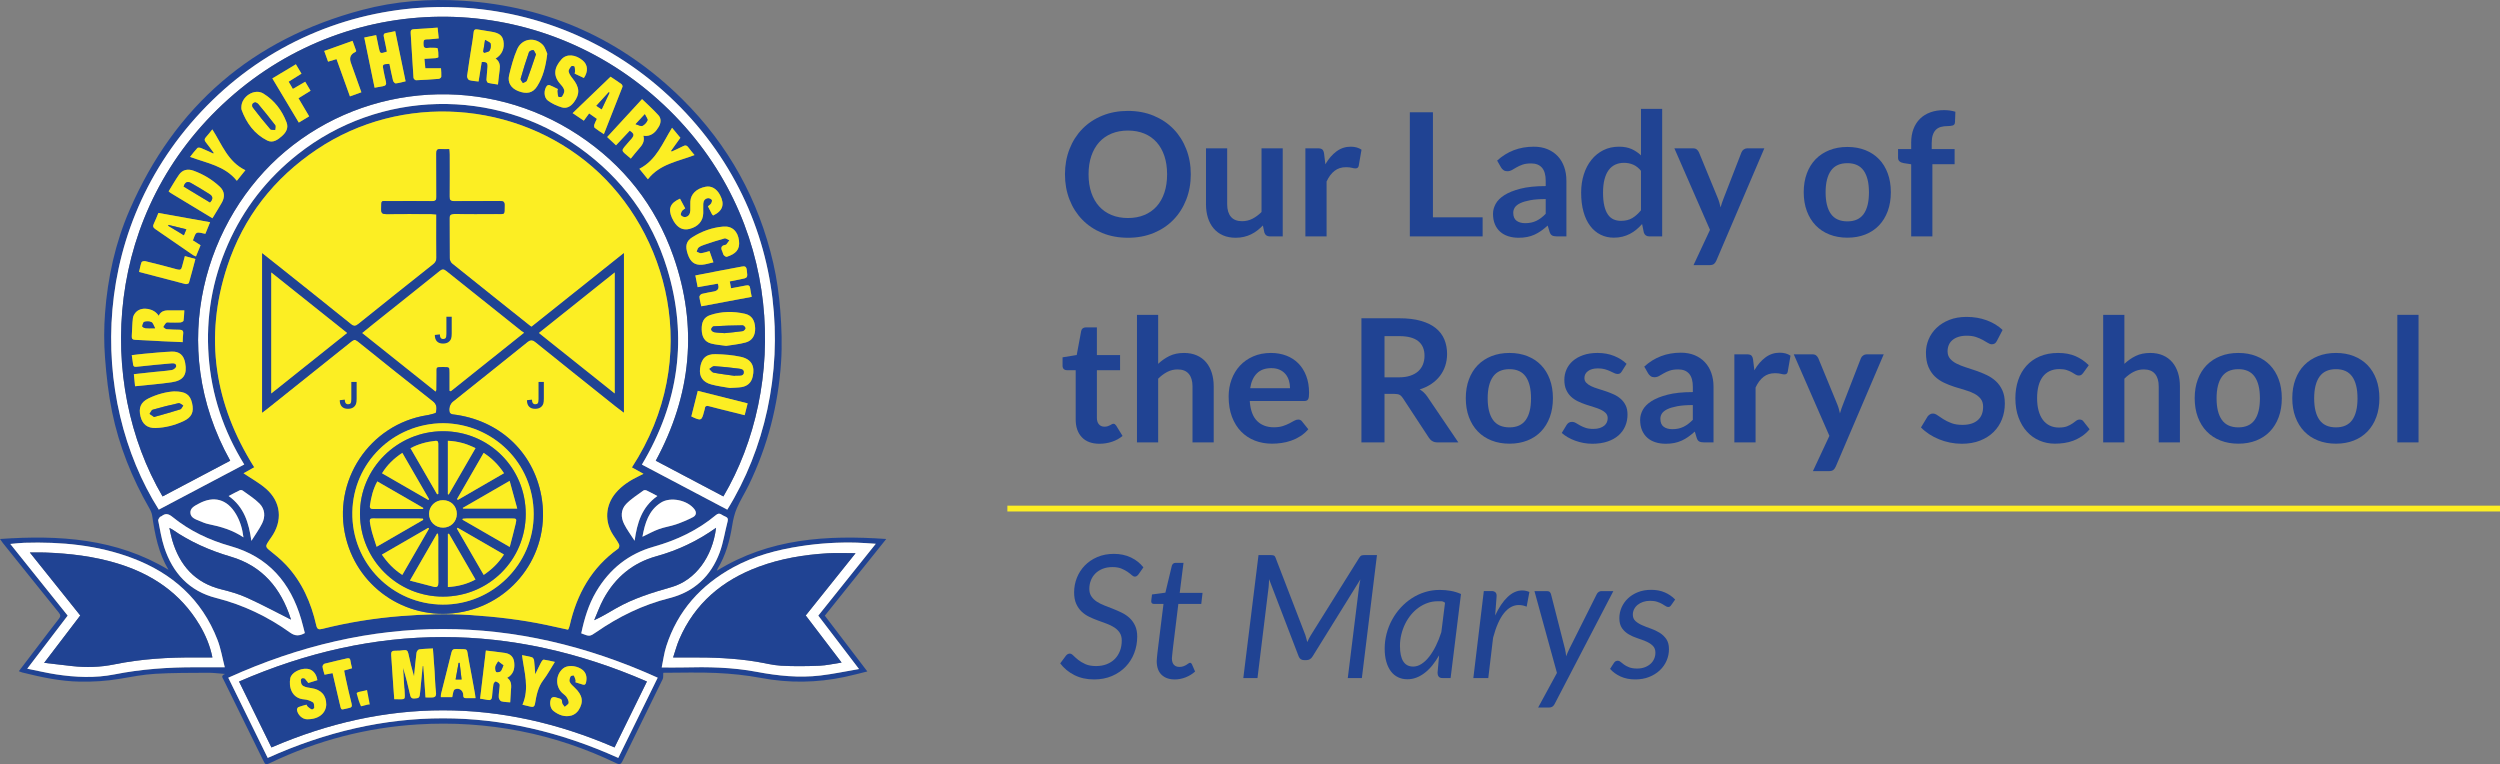 <?xml version="1.0" encoding="UTF-8"?>
<svg id="Layer_1" data-name="Layer 1" xmlns="http://www.w3.org/2000/svg" viewBox="0 0 859.223 262.669">
  <rect x="0" y="0" width="859.223" height="262.669" fill="#808080" stroke="none"/>
  <defs>
    <style>
      .cls-1 {
        fill: #fff;
      }

      .cls-2 {
        fill: #fcee23;
      }

      .cls-3 {
        fill: #204393;
      }

      .cls-4 {
        fill: #231f20;
        stroke: #fcee23;
        stroke-miterlimit: 10;
        stroke-width: 2px;
      }
    </style>
  </defs>
  <g>
    <path class="cls-3" d="m57.91,195.833c-3.457-5.766-4.68-12.132-5.609-18.599-.127-.882-.531-1.768-.981-2.551-5.979-10.391-10.397-21.42-12.805-33.148-1.255-6.111-1.949-12.37-2.421-18.598-.385-5.074-.375-10.225.005-15.301.914-12.222,3.521-24.121,8.413-35.391C60.06,36.431,86.708,13.411,124.495,3.403c11.38-3.014,23.029-3.912,34.711-3.141,29.296,1.933,54.526,13.214,75.39,33.93,15.819,15.707,26.17,34.546,31.17,56.245,1.237,5.37,1.993,10.897,2.42,16.394.454,5.849.647,11.775.265,17.622-.964,14.72-4.62,28.81-11.047,42.129-1.308,2.71-2.943,5.269-4.136,8.024-.812,1.874-1.293,3.94-1.613,5.968-.832,5.281-2.248,10.336-5.04,14.943-.089.147-.128.326-.25.649,18.023-11.14,37.707-12.34,58.225-10.92-7.132,8.906-14.083,17.585-21.11,26.361,4.834,6.34,9.637,12.638,14.613,19.163-2.734.668-5.271,1.364-7.841,1.903-9.52,1.998-19.035,2.153-28.642.343-5.043-.95-10.204-1.479-15.334-1.719-6.162-.289-12.349-.068-18.322-.068-.074.977.056,1.662-.19,2.165-4.58,9.385-9.225,18.739-13.792,28.13-.554,1.139-.989,1.349-2.166.784-10.544-5.072-21.545-8.799-33.038-11.046-11.61-2.27-23.314-3.011-35.122-2.286-17.71,1.088-34.545,5.507-50.554,13.132-1.84.877-1.847.849-2.741-.971-4.519-9.199-9.043-18.395-13.557-27.597-.298-.607-.998-1.283.564-1.911-2.245-.162-4.065-.416-5.883-.402-6.034.044-12.079-.006-18.097.353-4.105.245-8.188,1.027-12.254,1.726-4.568.786-9.145,1.046-13.775.964-6.709-.119-13.19-1.527-19.649-3.133-.362-.09-.705-.255-1.226-.448,2.269-2.979,4.47-5.869,6.673-8.759,2.36-3.097,4.695-6.214,7.102-9.273.635-.807.603-1.312-.043-2.11-6.431-7.945-12.816-15.926-19.21-23.9-.301-.376-.561-.786-.997-1.401,20.322-1.421,39.939-.224,57.91,10.589Zm159.273-35.191c24.654-37.928,12.109-81.052-13.575-103.298-26.249-22.737-65.573-25.51-94.639-6.031-14.813,9.927-25.311,23.312-30.874,40.253-8.008,24.385-4.351,47.394,9.275,69.031-1.407.792-2.641,1.486-3.669,2.065,2.633,1.781,5.397,3.278,7.712,5.291,5.249,4.564,5.824,11.097,1.788,16.766-.479.673-.954,1.353-1.378,2.06-.495.825-.357,1.411.483,2.084,2.082,1.67,4.191,3.355,6.008,5.297,5.496,5.876,8.623,13.002,10.377,20.765.31,1.371.844,1.525,2.105,1.208,8.877-2.233,17.895-3.677,27.014-4.404,7.866-.627,15.741-.864,23.637-.357,8.843.567,17.618,1.581,26.292,3.405,2.507.527,5.006,1.092,7.484,1.635.142-.25.232-.367.278-.499.114-.32.232-.641.307-.971,2.448-10.763,7.495-19.872,16.681-26.388.302-.214.457-1.086.275-1.446-.566-1.121-1.321-2.147-2.015-3.202-3.043-4.629-2.709-10.264.862-14.492,2.216-2.624,5.051-4.389,8.105-5.852.412-.197.818-.408,1.441-.72-1.452-.804-2.671-1.479-3.974-2.2Zm32.78,14.521c25.768-41.571,23.035-103.966-22.173-144.076-44.551-39.527-112.324-37.957-154.726,3.314-43.185,42.034-42.427,102.826-18.494,140.75,9.74-5.144,19.483-10.29,29.372-15.513-7.131-11.547-11.26-23.906-12.239-37.28-.977-13.342,1.246-26.144,6.622-38.381,5.41-12.313,13.461-22.612,24.004-30.948,28.066-22.188,67.708-23.126,96.849-2.224,14.582,10.459,24.811,24.255,30.069,41.405,7.251,23.647,4.105,46.162-8.634,67.465,9.867,5.207,19.612,10.35,29.348,15.488Zm-37.47,85.324c4.486-9.128,8.953-18.218,13.549-27.57-49.309-22.297-98.322-22.296-147.586.007,4.624,9.401,9.113,18.526,13.558,27.564,40.264-18.153,80.281-18.142,120.479,0Zm82.738-30.547c-4.882-6.403-9.433-12.372-13.997-18.358,6.592-8.236,13.102-16.37,19.762-24.69-2.408-.148-4.44-.331-6.475-.387-6.477-.18-12.927.222-19.328,1.207-8.1,1.247-15.966,3.315-23.208,7.287-11.114,6.094-19.078,14.913-22.988,27.1-.768,2.395-1.078,4.937-1.576,7.303,2.699,0,5.026.052,7.351-.009,8.478-.222,16.965-.071,25.297,1.511,7.275,1.382,14.528,2.122,21.872,1.264,4.306-.503,8.563-1.42,13.291-2.227Zm-217.982-.607c-.813-3.128-1.338-6.413-2.511-9.447-5.365-13.88-15.561-22.904-29.272-28.069-11.951-4.502-24.444-5.643-37.117-5.265-1.517.045-3.029.247-4.806.398,6.673,8.332,13.169,16.444,19.722,24.627-4.594,6.031-9.14,11.999-13.897,18.244,3.562.712,6.719,1.469,9.918,1.957,6.675,1.019,13.422,1.319,20.054.004,9.255-1.835,18.574-2.474,27.971-2.45,3.152.008,6.304.001,9.939.001Zm122.523-11.66c2.879,1.12,2.897,1.146,5.199-.446,7.699-5.325,15.968-9.367,25.097-11.659,8.5-2.134,14.273-7.551,17.283-15.695,1.266-3.423,1.781-7.12,2.725-10.669.248-.933-.045-1.352-.82-1.683-.445-.19-.889-.404-1.288-.675-.722-.49-1.273-.36-1.939.197-6.263,5.231-13.494,8.633-21.28,10.828-8.755,2.468-15.249,7.707-19.834,15.453-2.624,4.434-4.08,9.284-5.143,14.35Zm-95.002-.091c-.405-1.546-.78-3.136-1.238-4.702-3.696-12.643-11.272-21.504-24.311-25.183-7.263-2.049-14.029-5.225-19.915-10.015-1.357-1.105-2.405-1.381-3.761-.294-.186.149-.507.175-.627.352-.243.359-.612.827-.542,1.171.629,3.082,1.097,6.227,2.076,9.201,2.911,8.849,8.606,15.072,17.846,17.409,9.271,2.345,17.717,6.382,25.444,11.921,1.781,1.276,3.224,1.128,5.028.141Zm-21.091-32.897c-.381-3.011-1.16-5.576-2.549-7.947-3.028-5.171-7.637-6.486-12.882-3.605-1.295.711-2.952,1.442-2.8,3.205.143,1.646,1.801,2.147,3.133,2.713,1.022.435,2.07.872,3.151,1.092,4.152.847,8.177,2.01,11.948,4.541Zm137.118-.21c2.099-.99,3.841-1.971,5.694-2.641,1.904-.688,3.957-.961,5.874-1.622,1.995-.688,3.961-1.514,5.828-2.493,1.064-.558,1.315-1.603.462-2.716-2.392-3.122-8.204-4.357-11.507-2.253-4.209,2.681-5.475,7.013-6.351,11.726Zm-134.398,1.411c1.388-2.228,2.708-4.025,3.682-5.993,1.169-2.362.99-4.897-.86-6.787-1.701-1.738-3.844-3.047-5.82-4.507-.229-.169-.697-.235-.946-.118-1.249.588-2.461,1.254-3.874,1.99,5.344,3.8,6.95,9.253,7.818,15.416Zm139.527-15.405c-1.408-.739-2.544-1.375-3.721-1.925-.298-.139-.832-.147-1.075.033-2.015,1.488-4.198,2.832-5.916,4.618-1.889,1.963-1.889,4.562-.693,6.941.946,1.883,2.241,3.59,3.59,5.704.85-6.116,2.456-11.574,7.815-15.371Z"/>
    <path class="cls-2" d="m217.183,160.643c1.303.721,2.522,1.396,3.974,2.2-.623.312-1.029.523-1.441.72-3.054,1.463-5.889,3.227-8.105,5.852-3.571,4.228-3.905,9.863-.862,14.492.694,1.055,1.448,2.081,2.015,3.202.182.36.027,1.232-.275,1.446-9.186,6.516-14.233,15.625-16.681,26.388-.075.33-.193.651-.307.971-.047.132-.136.248-.278.499-2.479-.543-4.978-1.108-7.484-1.635-8.674-1.825-17.448-2.838-26.292-3.405-7.896-.507-15.772-.27-23.637.357-9.119.727-18.137,2.171-27.014,4.404-1.261.317-1.796.163-2.105-1.208-1.753-7.763-4.88-14.889-10.377-20.765-1.817-1.942-3.926-3.627-6.008-5.297-.839-.673-.977-1.259-.483-2.084.424-.708.899-1.387,1.378-2.06,4.036-5.669,3.46-12.202-1.788-16.766-2.315-2.013-5.078-3.51-7.712-5.291,1.028-.579,2.262-1.273,3.669-2.065-13.626-21.637-17.283-44.646-9.275-69.031,5.563-16.941,16.061-30.326,30.874-40.253,29.067-19.479,68.39-16.706,94.639,6.031,25.684,22.247,38.229,65.371,13.575,103.298Zm-127.09-18.83c.719-.549,1.222-.918,1.709-1.306,9.665-7.713,19.334-15.42,28.98-23.157.767-.615,1.293-.733,2.126-.063,8.614,6.922,17.234,13.837,25.925,20.662,1.427,1.121,1.25,2.466,1.007,3.775-.071.384-1.388.548-2.142.787-.323.102-.665.148-1.001.202-19.766,3.172-32.658,22.697-27.827,42.149,4.446,17.904,22.057,29.034,40.196,25.416,18.105-3.611,30.464-20.99,26.976-39.879-2.846-15.408-14.779-26.148-30.42-27.983-.367-.043-.879-.285-1.017-.578-.526-1.121.012-2.982,1.001-3.772,8.521-6.805,17.062-13.584,25.546-20.434,1.103-.891,1.779-.95,2.917-.03,9.199,7.438,18.456,14.804,27.7,22.186.819.654,1.672,1.266,2.647,2.001v-54.787c-10.725,8.554-21.248,16.946-31.75,25.321-.306-.21-.473-.31-.624-.43-8.908-7.101-17.824-14.191-26.695-21.337-.471-.38-.794-1.22-.804-1.851-.068-4.528-.001-9.058-.059-13.586-.016-1.235.432-1.581,1.614-1.569,4.821.05,9.644.038,14.465.014,3.189-.016,2.765.427,2.862-2.915.035-1.207-.351-1.589-1.571-1.575-5.26.059-10.521-.007-15.78.048-1.204.013-1.605-.351-1.591-1.568.056-4.772.026-9.545.017-14.317-.001-.617-.071-1.234-.117-1.984-1.048,0-1.974.071-2.885-.017-1.238-.121-1.565.379-1.552,1.573.057,4.967-.004,9.934.045,14.901.011,1.09-.331,1.421-1.416,1.41-4.919-.049-9.839-.047-14.758-.012-3.096.022-2.69-.563-2.811,2.782-.051,1.394.474,1.721,1.771,1.705,5.113-.061,10.228-.028,15.342-.02.569,0,1.139.068,1.851.113,0,.612,0,1.091,0,1.57,0,4.432-.035,8.864.026,13.294.014,1.046-.353,1.682-1.146,2.311-8.582,6.805-17.154,13.625-25.681,20.499-.975.786-1.555.854-2.556.046-7.991-6.453-16.032-12.845-24.061-19.252-2.07-1.652-4.15-3.29-6.461-5.121v54.778Z"/>
    <path class="cls-1" d="m249.963,175.164c-9.736-5.138-19.481-10.281-29.348-15.488,12.739-21.303,15.884-43.817,8.634-67.465-5.258-17.15-15.488-30.946-30.069-41.405-29.141-20.902-68.783-19.964-96.849,2.224-10.544,8.336-18.595,18.634-24.004,30.948-5.377,12.237-7.599,25.039-6.622,38.381.979,13.374,5.108,25.733,12.239,37.28-9.889,5.223-19.632,10.369-29.372,15.513-23.934-37.924-24.692-98.716,18.494-140.75,42.402-41.272,110.175-42.841,154.726-3.314,45.208,40.109,47.941,102.504,22.173,144.076Zm-194.093-4.546c7.81-4.124,15.53-8.201,23.253-12.279-22.25-39.892-8.269-83.472,18.911-106.302,28.276-23.75,69.387-26.349,100.715-5.652,15.513,10.248,26.568,24.215,32.714,41.763,8.479,24.209,6.118,47.644-6.081,70.194,7.805,4.121,15.526,8.197,23.24,12.27,22.036-37.436,21.12-95.457-20.459-134.542C185.933-3.625,121.439-4.404,78.526,34.027c-43.101,38.601-45.415,97.693-22.657,136.591Z"/>
    <path class="cls-1" d="m212.493,260.487c-40.198-18.142-80.215-18.153-120.479,0-4.445-9.038-8.934-18.162-13.558-27.564,49.264-22.303,98.277-22.304,147.586-.007-4.596,9.352-9.063,18.442-13.549,27.57Zm-119.201-3.598c39.396-17.021,78.61-17.005,117.918-.003,3.673-7.479,7.34-14.944,11.13-22.661-46.884-20.371-93.406-20.362-140.183.009,3.797,7.726,7.453,15.165,11.135,22.654Z"/>
    <path class="cls-1" d="m295.232,229.94c-4.728.807-8.985,1.724-13.291,2.227-7.344.858-14.597.118-21.872-1.264-8.332-1.582-16.819-1.733-25.297-1.511-2.325.061-4.652.009-7.351.009.498-2.367.808-4.909,1.576-7.303,3.91-12.187,11.874-21.007,22.988-27.1,7.243-3.971,15.108-6.04,23.208-7.287,6.401-.985,12.851-1.387,19.328-1.207,2.035.056,4.066.239,6.475.387-6.66,8.321-13.17,16.454-19.762,24.69,4.564,5.986,9.115,11.955,13.997,18.358Zm-18.313-18.41c5.758-7.194,11.446-14.302,17.128-21.401-3.327,0-6.487-.16-9.626.031-8.118.495-16.103,1.813-23.758,4.664-12.394,4.616-21.842,12.514-27.178,24.846-.87,2.011-1.425,4.158-2.14,6.284,2.223,0,4.107.006,5.99-.001,7.539-.03,15.06.234,22.519,1.443,2.874.466,5.726,1.241,8.614,1.399,4.354.238,8.736.183,13.096.009,2.479-.099,4.938-.683,7.682-1.09-4.243-5.57-8.267-10.853-12.328-16.184Z"/>
    <path class="cls-1" d="m77.249,229.333c-3.635,0-6.787.007-9.939-.001-9.397-.024-18.716.615-27.971,2.45-6.632,1.315-13.378,1.015-20.054-.004-3.199-.488-6.356-1.245-9.918-1.957,4.757-6.245,9.303-12.212,13.897-18.244-6.553-8.183-13.049-16.295-19.722-24.627,1.777-.151,3.289-.353,4.806-.398,12.674-.379,25.166.762,37.117,5.265,13.711,5.165,23.906,14.189,29.272,28.069,1.173,3.035,1.699,6.32,2.511,9.447Zm-62.078-1.521c3.428.397,6.504.761,9.582,1.108,4.867.55,9.735.402,14.514-.576,9.294-1.903,18.681-2.449,28.13-2.381,1.833.013,3.667.002,5.609.002-.799-3.984-2.34-7.682-4.408-11.157-6.506-10.932-16.295-17.516-28.261-21.163-8.093-2.466-16.42-3.439-24.841-3.749-1.628-.06-3.261-.009-5.239-.009,5.912,7.387,11.607,14.503,17.325,21.647-4.09,5.364-8.098,10.62-12.412,16.278Z"/>
    <path class="cls-1" d="m199.772,217.672c1.064-5.065,2.519-9.916,5.143-14.35,4.585-7.746,11.078-12.985,19.834-15.453,7.786-2.195,15.017-5.597,21.28-10.828.666-.556,1.217-.687,1.939-.197.399.271.843.485,1.288.675.776.331,1.068.751.82,1.683-.944,3.549-1.459,7.245-2.725,10.669-3.011,8.144-8.783,13.561-17.283,15.695-9.129,2.292-17.398,6.334-25.097,11.659-2.302,1.592-2.32,1.566-5.199.446Zm46.328-36.274c-6.37,4.535-13.155,7.738-20.458,9.763-8.215,2.279-14.171,7.293-18.2,14.662-1.276,2.334-2.162,4.882-3.226,7.332,2.686-1.229,5.002-2.639,7.35-3.996,6.022-3.481,12.608-5.494,19.243-7.39,8.159-2.333,14.08-10.366,15.291-20.371Z"/>
    <path class="cls-1" d="m104.769,217.582c-1.804.987-3.248,1.135-5.028-.141-7.727-5.539-16.173-9.576-25.444-11.921-9.24-2.337-14.935-8.56-17.846-17.409-.978-2.974-1.447-6.119-2.076-9.201-.07-.344.299-.812.542-1.171.12-.177.441-.203.627-.352,1.356-1.087,2.404-.811,3.761.294,5.886,4.79,12.652,7.966,19.915,10.015,13.04,3.679,20.616,12.54,24.311,25.183.458,1.566.833,3.156,1.238,4.702Zm-4.795-4.643c.018.109.01-.085-.047-.262-3.381-10.499-9.73-18.163-20.638-21.367-7.186-2.11-13.947-5.086-20.113-9.366-.241-.167-.525-.273-.967-.498.356,1.543.594,2.88.976,4.174,2.566,8.706,7.813,14.703,16.919,16.944,3.003.739,6.027,1.617,8.832,2.891,5.112,2.321,10.067,4.986,15.037,7.483Z"/>
    <path class="cls-1" d="m83.678,184.685c-3.77-2.531-7.796-3.694-11.948-4.541-1.081-.22-2.129-.658-3.151-1.092-1.331-.566-2.99-1.067-3.133-2.713-.153-1.763,1.504-2.494,2.8-3.205,5.246-2.881,9.855-1.566,12.882,3.605,1.389,2.371,2.168,4.936,2.549,7.947Z"/>
    <path class="cls-1" d="m220.796,184.476c.876-4.713,2.142-9.045,6.351-11.726,3.303-2.104,9.115-.869,11.507,2.253.853,1.114.602,2.158-.462,2.716-1.867.979-3.833,1.805-5.828,2.493-1.916.661-3.969.933-5.874,1.622-1.854.67-3.595,1.651-5.694,2.641Z"/>
    <path class="cls-1" d="m86.399,185.887c-.868-6.163-2.474-11.616-7.818-15.416,1.413-.736,2.625-1.401,3.874-1.99.249-.117.717-.051.946.118,1.976,1.461,4.119,2.769,5.82,4.507,1.85,1.891,2.029,4.425.86,6.787-.974,1.968-2.294,3.765-3.682,5.993Z"/>
    <path class="cls-1" d="m225.926,170.482c-5.358,3.796-6.965,9.255-7.815,15.371-1.349-2.114-2.644-3.821-3.59-5.704-1.196-2.378-1.196-4.977.693-6.941,1.718-1.786,3.901-3.13,5.916-4.618.243-.179.777-.172,1.075-.033,1.177.55,2.313,1.186,3.721,1.925Z"/>
    <path class="cls-3" d="m90.093,141.813v-54.778c2.311,1.831,4.391,3.469,6.461,5.121,8.029,6.407,16.069,12.799,24.061,19.252,1.001.808,1.582.74,2.556-.046,8.527-6.874,17.099-13.693,25.681-20.499.793-.629,1.16-1.265,1.146-2.311-.061-4.431-.026-8.863-.026-13.294,0-.479,0-.959,0-1.57-.712-.045-1.281-.112-1.851-.113-5.114-.008-10.229-.041-15.342.02-1.297.015-1.822-.311-1.771-1.705.121-3.345-.286-2.76,2.811-2.782,4.919-.035,9.839-.038,14.758.012,1.086.011,1.427-.32,1.416-1.41-.049-4.967.013-9.935-.045-14.901-.014-1.193.314-1.693,1.552-1.573.91.089,1.836.017,2.885.017.046.75.115,1.367.117,1.984.01,4.772.039,9.545-.017,14.317-.014,1.217.386,1.581,1.591,1.568,5.26-.056,10.521.01,15.78-.048,1.219-.014,1.606.368,1.571,1.575-.098,3.341.327,2.899-2.862,2.915-4.822.025-9.644.036-14.465-.014-1.182-.012-1.63.334-1.614,1.569.058,4.528-.008,9.058.059,13.586.009.632.333,1.472.804,1.851,8.872,7.146,17.787,14.236,26.695,21.337.151.12.318.22.624.43,10.502-8.375,21.024-16.768,31.75-25.321v54.787c-.975-.735-1.828-1.347-2.647-2.001-9.244-7.382-18.501-14.748-27.7-22.186-1.138-.92-1.814-.861-2.917.03-8.484,6.85-17.025,13.63-25.546,20.434-.99.79-1.527,2.652-1.001,3.772.138.293.65.535,1.017.578,15.641,1.835,27.575,12.575,30.42,27.983,3.488,18.889-8.871,36.268-26.976,39.879-18.139,3.617-35.75-7.512-40.196-25.416-4.831-19.452,8.061-38.977,27.827-42.149.336-.054.678-.099,1.001-.202.754-.239,2.071-.404,2.142-.787.243-1.309.42-2.655-1.007-3.775-8.691-6.824-17.311-13.74-25.925-20.662-.833-.669-1.359-.552-2.126.063-9.646,7.736-19.315,15.444-28.98,23.157-.487.389-.99.758-1.709,1.306Zm64.413-7.505c.144.049.289.098.433.147,8.303-6.629,16.606-13.258,25.17-20.096-.503-.342-.796-.514-1.059-.723-8.564-6.824-17.132-13.642-25.674-20.494-.82-.658-1.356-.731-2.235-.022-7.503,6.047-15.054,12.034-22.586,18.044-1.318,1.052-2.619,2.124-4.058,3.293,8.499,6.779,16.831,13.425,25.222,20.117.147-.341.215-.427.216-.513.017-1.752.017-3.505.04-5.257.039-2.964-.423-2.644,2.623-2.663,1.901-.012,1.904.003,1.908,1.945.004,2.074,0,4.148,0,6.221Zm56.764-40.671c-8.815,7.038-17.375,13.872-26.056,20.803,8.756,6.983,17.29,13.79,26.056,20.782v-41.585Zm-118.042,41.589c8.82-7.037,17.35-13.843,26.059-20.792-8.718-6.954-17.267-13.775-26.059-20.788v41.58Zm59.12,10.22c-17.281.103-30.952,13.624-31.252,30.565-.31,17.537,13.669,31.681,31.053,31.779,17.116.096,31.338-13.883,31.272-31.143-.068-17.675-14.07-31-31.073-31.2Z"/>
    <path class="cls-3" d="m55.87,170.618c-22.759-38.898-20.445-97.99,22.657-136.591C121.439-4.404,185.933-3.625,228.163,36.071c41.58,39.084,42.496,97.105,20.459,134.542-7.714-4.073-15.435-8.149-23.24-12.27,12.199-22.55,14.56-45.985,6.081-70.194-6.146-17.548-17.202-31.515-32.714-41.763-31.328-20.697-72.439-18.098-100.715,5.652-27.18,22.83-41.161,66.411-18.911,106.302-7.723,4.078-15.443,8.155-23.253,12.279ZM125.194,12.9c1.186,5.764,2.353,11.435,3.549,17.248,1.037-.188,1.927-.373,2.825-.506.983-.145,1.314-.631,1.062-1.612-.312-1.218-.554-2.456-.801-3.69-.455-2.273-.447-2.274,2.01-2.404.403,1.915.772,3.862,1.249,5.781.096.388.637.983.915.952,1.127-.123,2.231-.454,3.398-.72-1.206-5.814-2.375-11.45-3.572-17.225-1.134.226-2.119.439-3.111.616-.821.147-.972.58-.79,1.356.393,1.679.701,3.377,1.04,5.048-2.328.76-2.335.762-2.801-1.385-.303-1.398-.58-2.801-.887-4.29-1.413.287-2.63.535-4.087.831Zm45.136,7.228c2.206-1.3,3.164-3.581,2.679-6.09-.354-1.831-1.475-2.7-4.05-3.128-1.579-.263-3.161-.505-4.738-.781-.861-.151-1.35-.013-1.445,1.038-.152,1.688-.477,3.361-.736,5.04-.512,3.311-1.064,6.618-1.502,9.939-.058.442.355,1.268.717,1.382.99.31,2.07.335,3.22.487.379-2.339.733-4.526,1.083-6.69,1.673-.116,2.079.219,1.99,1.697-.087,1.451-.3,2.896-.353,4.348-.014.38.295,1.046.572,1.115,1.185.295,2.412.416,3.375.563.208-1.825.354-3.407.578-4.978.219-1.539.064-2.916-1.391-3.94Zm69.456,78.574c2.381-.421,4.653-.822,6.901-1.219q.893,2.254-1.321,2.692c-1.384.272-2.786.475-4.147.834-.357.094-.857.681-.83,1.003.087,1.043.388,2.069.64,3.256,5.824-1.091,11.532-2.161,17.332-3.248-.203-1.076-.431-1.973-.528-2.884-.104-.979-.569-1.211-1.476-1.021-1.653.346-3.319.626-5.114.958-.156-.863-.282-1.557-.427-2.359,1.256-.249,2.39-.481,3.527-.698,2.721-.519,2.644-.506,2.321-3.178-.148-1.226-.631-1.441-1.711-1.225-2.712.544-5.438,1.019-8.156,1.537-2.559.487-5.114.994-7.812,1.52.277,1.394.521,2.616.802,4.03Zm-23.343-53.798c1.529,1.018,1.624,1.535.585,2.817-.244.302-.535.566-.786.862-3.136,3.687-3.066,2.779.612,5.959.032.028.093.023-.07-.013.941-1.149,1.776-2.258,2.706-3.28,1.181-1.298,2.2-2.62,1.635-4.604.409.035.693.095.972.077,2.148-.139,3.392-1.566,4.362-3.243.727-1.257.837-2.757-.143-3.849-1.734-1.933-3.693-3.665-5.651-5.573-4.094,4.453-7.997,8.697-11.989,13.038,1.045.98,1.989,1.864,3.039,2.848,1.647-1.756,3.195-3.406,4.727-5.04Zm-143.434,30.105c1.157-1.919,2.252-3.639,3.249-5.414,1.117-1.988.916-3.894-.75-5.454-2.617-2.451-5.675-4.27-9.043-5.488-1.903-.688-3.735-.342-4.952,1.408-1.269,1.825-2.365,3.77-3.561,5.704.296.241.463.414.661.534,4.74,2.873,9.483,5.74,14.395,8.71Zm-18.478,33.526c-1.49-2.485-5.531-3.256-7.579-1.459-.61.535-1.164,1.413-1.265,2.195-.268,2.065-.252,4.165-.396,6.249-.066.958.323,1.247,1.254,1.281,3.06.112,6.117.318,9.176.472,2.313.116,4.628.206,7.066.313.058-1.099.054-2.015.17-2.917.125-.975-.326-1.319-1.206-1.345-1.506-.046-3.017-.05-4.516-.185-.4-.036-.763-.483-1.143-.742.344-.504.606-1.108,1.061-1.474.272-.219.844-.078,1.281-.078,1.167-.002,2.338.06,3.5-.017.406-.027,1.091-.337,1.133-.6.197-1.252.216-2.532.281-3.546-1.67,0-3.099.019-4.527-.005-1.677-.027-3.364-.115-4.288,1.857Zm28.423-71.68c.015.214-.038.582.075.889,1.685,4.559,4.406,8.328,8.814,10.544,1.959.985,3.658-.263,5.11-1.56,1.392-1.244,2.251-2.779,1.533-4.671-1.579-4.157-4.201-7.594-7.985-9.914-3.028-1.856-7.544,1.018-7.547,4.712Zm-23.159,97.664c-2.541.146-5.78.939-8.811,2.438-2.632,1.302-3.413,3.244-2.686,6.163.666,2.675,2.34,4.058,5.155,3.975,3.33-.098,6.527-.929,9.548-2.326,2.903-1.342,3.731-3.159,3.003-6.249-.679-2.884-2.192-4.014-6.209-4.002Zm191.007-1.183c1.622-.106,2.849-.088,4.04-.287,1.992-.332,3.331-1.455,3.827-3.503.886-3.657-.361-6.1-4.053-6.905-2.824-.615-5.766-.855-8.663-.923-3.336-.078-4.928,1.557-5.348,4.915-.344,2.754.902,4.693,3.868,5.499,2.186.594,4.462.86,6.33,1.204Zm-1.247-14.465c2.099-.349,4.481-.548,6.746-1.176,2.289-.635,3.328-2.511,3.235-4.944-.101-2.653-1.172-4.381-3.518-4.913-3.985-.904-8.014-.86-11.923.452-2.153.723-2.999,2.353-2.929,4.988.069,2.587,1.055,4.203,3.24,4.786,1.576.421,3.237.521,5.15.807Zm-61.462-100.394c-.374-.764-.704-2.251-1.615-3.145-2.807-2.757-7.12-2.052-8.713,1.545-1.261,2.847-2.058,5.929-2.791,8.972-.605,2.513.662,4.46,3.07,5.427,2.931,1.176,5.063.732,6.542-1.586,2.049-3.21,2.952-6.821,3.506-11.212ZM46.417,132.75c4.384-.465,8.505-.776,12.583-1.372,4.096-.599,5.39-2.627,4.634-6.68-.489-2.625-1.963-3.964-4.649-3.854-3.152.129-6.296.466-9.44.74-1.389.121-2.772.312-4.265.484.12.799.232,1.413.301,2.033.243,2.177.228,2.096,2.433,1.841,3.616-.418,7.245-.73,10.871-1.057.801-.072,1.779,0,1.663,1.061-.051.472-.887,1.133-1.446,1.225-2.008.333-4.051.452-6.079.666-2.303.243-4.605.502-7.016.767.141,1.432.268,2.711.41,4.147Zm25.792-56.382c-5.992-1.072-11.83-2.117-17.767-3.179-.541,1.288-.988,2.517-1.569,3.679-.44.88-.237,1.365.551,1.901,4.337,2.949,8.64,5.95,12.962,8.923.256.176.574.264.965.438.554-1.347,1.062-2.583,1.579-3.843-.929-.59-1.737-1.103-2.64-1.677.446-.94.649-2.224,1.322-2.557.735-.363,1.905.155,2.969.3.52-1.273,1.029-2.519,1.628-3.986Zm135.332-30.257c2.196-5.554,4.324-10.912,6.407-16.287.091-.235-.137-.756-.374-.928-1.209-.877-2.469-1.684-3.739-2.533-4.361,4.19-8.624,8.286-13.028,12.517,1.298.877,2.413,1.63,3.846,2.598.596-.818,1.193-1.637,1.819-2.496,1.044.731,1.857,1.302,2.672,1.873-.352.761-.703,1.358-.895,2.002-.099.333-.054.926.165,1.1.936.741,1.962,1.368,3.127,2.154Zm37.557,27.949c3.328-1.546,4.063-3.872,2.338-7.078-1.169-2.172-2.979-3.193-4.953-2.796-3.124.629-5.072,2.499-5.214,5.072-.056,1.018.044,2.044-.007,3.063-.058,1.169-.544,2.143-1.812,2.288-.458.052-1.154-.283-1.403-.663-.185-.282.075-.984.322-1.384.234-.378.709-.608,1.133-.946-.628-1.168-1.215-2.258-1.794-3.334-3.356,1.457-4.158,3.452-2.763,6.593.177.399.38.79.606,1.164,1.417,2.347,3.211,3.205,5.461,2.625,2.924-.753,4.627-2.705,4.689-5.409.025-1.07-.044-2.143.002-3.211.045-1.034.579-1.809,1.635-1.93.425-.049,1.047.245,1.305.589.173.23-.038.884-.258,1.237-.238.383-.684.635-1.072.973.475.935.906,1.803,1.358,2.66.087.165.249.289.426.488Zm-53.348-43.45c-.969-.472-1.904-.977-2.885-1.369-.242-.097-.764.075-.931.295-1.107,1.458-1.053,4.001.408,5.067,1.407,1.027,3.088,1.805,4.765,2.301,1.68.498,3.108-.366,4.156-1.776,2.117-2.848,1.965-5.124-.477-8.168-.566-.705-1.16-1.513-1.338-2.359-.113-.538.437-1.295.854-1.823.147-.187,1.088-.095,1.142.056.19.533.165,1.147.194,1.732.009.183-.069.369-.143.724,1.072.509,2.14,1.016,3.183,1.511,1.546-2.283,1.353-4.529-.4-6.016-2.449-2.076-5.505-2.354-7.239-.458-2.689,2.942-2.974,5.746-.469,8.551.572.641,1.221,1.397,1.36,2.184.117.664-.363,1.508-.773,2.148-.141.22-1.218.194-1.269.058-.229-.616-.259-1.31-.325-1.979-.017-.175.095-.363.187-.68Zm-45.884-10.392c1.414-.079,2.621-.124,3.823-.229.349-.03.977-.229.978-.354.007-1.007-.007-2.041-.258-3.003-.054-.208-1.092-.196-1.68-.216-.63-.022-1.268-.005-1.893.072-1.132.139-1.284-.518-1.281-1.41.003-.805-.116-1.542,1.113-1.546,1.341-.004,2.681-.21,4.116-.336-.132-1.304-.247-2.444-.375-3.705-2.767.192-5.419.428-8.076.535-.997.04-1.244.419-1.186,1.324.328,5.135.612,10.273.97,15.406.021.306.565.833.849.823,2.621-.096,5.24-.265,7.853-.483.313-.026.826-.453.844-.721.064-.945-.047-1.902-.095-2.911h-5.387c-.102-1.056-.195-2.011-.315-3.246Zm99.334,69.936c-.497-1.419-.908-2.592-1.35-3.855-1.068.277-1.989.617-2.934.717-.471.05-.988-.341-1.484-.533.217-.484.311-1.118.678-1.416.549-.445,1.269-.719,1.955-.949,2.3-.771,4.6-1.551,6.941-2.176.467-.125,1.113.422,1.676.659-.342.464-.674.936-1.034,1.386-.081.101-.255.151-.395.176-1.496.271-1.567,1.129-.985,2.299.194.389.215.893.477,1.211.246.299.788.672,1.06.584,3.059-.996,4.561-2.459,4.182-5.54-.396-3.217-2.343-5.106-5.439-4.84-3.774.324-7.313,1.596-10.518,3.603-2.233,1.399-2.591,3.057-1.658,5.853.893,2.678,2.337,3.838,4.899,3.657,1.276-.09,2.527-.527,3.93-.837ZM93.604,26.945c3.057,5.106,6.038,10.087,9.09,15.185,1.245-.753,2.346-1.419,3.56-2.153-1.262-2.136-2.436-4.124-3.674-6.219,1.431-.884,2.743-1.693,4.158-2.567-.623-1.045-1.208-2.025-1.851-3.102-1.469.859-2.794,1.635-4.234,2.477-.517-.883-.969-1.655-1.457-2.489,1.531-.956,2.916-1.82,4.421-2.759-.681-1.138-1.286-2.149-1.93-3.226-2.762,1.658-5.336,3.204-8.083,4.853Zm-20.13,25.621c-.058.07-.116.139-.174.209-1.397-.636-2.781-1.305-4.2-1.887-.374-.153-1.053-.226-1.259-.013-.861.891-1.595,1.904-2.517,3.047,5.789,2.169,11.96,3.058,16.077,8.217,1.065-1.321,1.876-2.326,2.933-3.637-6.008-2.887-8.041-8.84-11.359-14.034-.8.985-1.455,1.873-2.199,2.68-.571.618-.577,1.086-.039,1.745.964,1.183,1.83,2.445,2.737,3.674Zm157.507-8.642c-3.249,5.198-5.363,11.07-11.232,14.097,1.073,1.318,1.888,2.321,2.924,3.594,4.067-5.247,10.282-6.113,16.021-8.314-.827-1.024-1.529-1.823-2.148-2.681-.488-.676-.972-.785-1.72-.398-1.309.677-2.666,1.262-4.004,1.886-.066-.088-.132-.176-.199-.264,1.062-1.482,2.125-2.963,3.214-4.483-.948-1.14-1.841-2.214-2.857-3.436ZM121.163,14.034c-3.344,1.196-6.481,2.318-9.733,3.481.471,1.309.889,2.471,1.322,3.674,1.083-.326,1.945-.587,2.907-.877,1.55,4.308,3.059,8.504,4.609,12.815,1.364-.491,2.61-.939,3.934-1.416-1.259-3.533-2.427-6.829-3.608-10.119q-.944-2.631,1.573-3.733c.077-.034.119-.144.265-.331-.384-1.056-.792-2.181-1.269-3.494Zm116.44,129.092c3.388,1.601,3.556,1.529,4.387-1.737.084-.329.229-.651.259-.983.081-.899.625-.999,1.336-.821,1.27.318,2.533.66,3.803.979,2.807.705,5.616,1.401,8.545,2.131.353-1.397.667-2.639,1.024-4.055-5.788-1.456-11.436-2.877-17.133-4.31-.783,3.101-1.493,5.915-2.22,8.797ZM63.537,88.008c-.358,1.327-.697,2.483-.977,3.652-.224.936-.613,1.224-1.646.935-3.643-1.02-7.315-1.94-10.99-2.837-.39-.095-1.177.097-1.267.342-.386,1.059-.582,2.188-.862,3.356,5.472,1.441,10.718,2.836,15.978,4.176.343.087,1.081-.164,1.15-.4.787-2.684,1.48-5.396,2.231-8.224-1.252-.346-2.31-.639-3.618-1.001Z"/>
    <path class="cls-3" d="m93.292,256.89c-3.681-7.489-7.337-14.929-11.135-22.654,46.777-20.371,93.299-20.38,140.183-.009-3.791,7.718-7.457,15.182-11.13,22.661-39.308-17.002-78.522-17.019-117.918.003Zm42.212-16.584c4.289.031,3.649.49,3.53-3.324-.006-.193-.074-.384-.085-.577-.14-2.283-.275-4.567-.411-6.85.971,3.087,1.713,6.194,2.42,9.309.182.8.461,1.249,1.43,1.2,1.685-.085,1.844-.234,2.015-2.236.254-2.974.572-5.944.862-8.915.075.006.15.012.225.018.249,3.568.498,7.135.751,10.77.766,0,1.391-.021,2.014.004,1.315.054,1.745-.446,1.579-1.832-.283-2.361-.308-4.752-.468-7.129-.175-2.596-.381-5.19-.58-7.874-1.748.098-3.256.11-4.735.319-.359.051-.844.725-.9,1.16-.343,2.696-.581,5.405-.853,8.11-.77-2.598-1.405-5.214-1.953-7.848-.201-.965-.623-1.296-1.602-1.144-.957.148-1.941.222-2.907.182-1.093-.044-1.474.361-1.391,1.445.276,3.631.496,7.267.743,10.901.098,1.442.21,2.883.315,4.311Zm31.482-16.723c-.681,5.686-1.329,11.099-1.982,16.548,1.046.165,1.771.234,2.471.402,1.03.247,1.553-.073,1.638-1.164.11-1.405.243-2.812.468-4.202.06-.372.577-1.006.739-.963.489.128,1.021.446,1.314.851.206.285.08.834.046,1.261-.088,1.115-.31,2.233-.264,3.34.02.488.475,1.259.88,1.37,1.035.286,2.152.273,3.054.362.083-1.415.128-2.666.237-3.912.147-1.667.382-3.339-1.274-4.532.333-.208.599-.334.816-.517,1.542-1.302,1.807-3.059,1.576-4.901-.219-1.743-1.32-2.816-3.042-3.089-2.148-.34-4.315-.558-6.678-.854Zm-3.548,16.364c-.08-.629-.114-1.057-.191-1.477-.714-3.909-1.403-7.823-2.163-11.723-.845-4.338.212-3.481-4.332-3.694-.943-.044-1.368.267-1.598,1.213-1.156,4.759-2.386,9.501-3.578,14.251-.076.303-.046.633-.073,1.085h3.921c.129-.632.222-1.252.39-1.851.082-.293.236-.679.471-.799,1.285-.652,2.659.114,2.899,1.54.105.625-.054,1.46.997,1.455,1.01-.005,2.021-.001,3.256-.001Zm34.346-5.445c.902.279,1.688.522,2.474.766.749.233,1.032-.096,1.178-.822.414-2.055-.138-3.588-1.733-4.564-2.037-1.247-4.772-1.309-6.181-.14-2.572,2.134-2.727,6.08-.321,8.393.491.472,1.127.836,1.488,1.386.4.608.819,1.402.743,2.059-.058.499-.877.911-1.357,1.362-.319-.5-.918-1.014-.895-1.498.043-.884-.247-1.247-1.036-1.423-.569-.126-1.115-.405-1.685-.45-.328-.026-.856.183-.997.445-.703,1.31-.406,3.418.738,4.318,1.82,1.432,3.941,2.229,6.251,1.569.889-.254,1.834-.974,2.35-1.75,1.91-2.871,1.41-5.321-1.333-7.856-.635-.587-1.332-1.213-1.679-1.968-.22-.479.055-1.278.312-1.839.108-.237,1.017-.417,1.09-.308.313.469.469,1.049.642,1.601.052.167-.022.374-.052.719Zm-88.706-.743c-.329-2.29-1.713-3.764-3.58-3.905-2.431-.183-5.325,1.35-5.716,3.208-.622,2.957.46,7.039,4.838,7.315,1.012.064,2.084.471,2.947,1.011.393.246.429,1.197.447,1.833.006.215-.633.694-.813.624-.526-.203-.986-.599-1.436-.965-.172-.14-.244-.403-.411-.698-.957.277-1.904.487-2.789.847-.265.108-.544.662-.5.966.242,1.665,1.843,3.213,3.503,3.21,2.035-.004,4.04-.49,5.43-2.07.646-.734,1.114-1.889,1.13-2.863.055-3.34-1.817-5.291-5.134-5.771-.951-.138-1.977-.276-2.776-.743-.48-.28-1.122-1.001-1.248-1.661-.044-.228,1.07-1.668,1.174-1.613.508.268.979,1.322,1.415,1.715.136.123.217.306.377.539,1.066-.333,2.112-.659,3.142-.98Zm74.879-2.013c-.149-1.903-.219-3.358-.405-4.799-.049-.383-.385-.938-.708-1.04-1.035-.326-2.125-.477-3.433-.745.746,5.838,2.625,11.39.159,17.039,1.135.274,1.929.46,2.72.659.912.23,1.408.049,1.593-1.038.487-2.858,1.007-5.689,2.867-8.122,1.434-1.876,2.559-3.989,3.953-6.206-1.406-.305-2.609-.623-3.832-.785-.246-.033-.661.477-.842.82-.672,1.274-1.278,2.583-2.074,4.217Zm-69.654-.395c.799,3.427,1.561,6.728,2.338,10.025.763,3.238.382,2.491,3.119,1.996,1.066-.193,1.355-.498,1.059-1.615-.744-2.81-1.338-5.661-1.979-8.498-.209-.923-.379-1.854-.571-2.802,1.014-.295,1.842-.535,2.729-.793-.206-.935-.45-1.771-.562-2.624-.11-.84-.586-.899-1.234-.749-2.549.589-5.105,1.153-7.636,1.809-.318.082-.753.68-.716.988.114.93.434,1.834.687,2.798.966-.187,1.765-.342,2.767-.536Zm11.307,10.037c-.346-1.823.09-.307-.238-2.035-1.225.412-1.371-1.441-1.551-.83-.329,1.117-.176,2.341.503,3.29.373.522-.121-.424,1.286-.424Z"/>
    <path class="cls-3" d="m276.918,211.53c4.061,5.331,8.085,10.614,12.328,16.184-2.744.407-5.204.991-7.682,1.09-4.36.174-8.742.23-13.096-.009-2.888-.158-5.741-.934-8.614-1.399-7.459-1.209-14.98-1.473-22.519-1.443-1.884.007-3.767.001-5.99.001.715-2.126,1.27-4.273,2.14-6.284,5.336-12.332,14.784-20.23,27.178-24.846,7.655-2.851,15.64-4.169,23.758-4.664,3.139-.191,6.299-.031,9.626-.031-5.681,7.099-11.37,14.207-17.128,21.401Z"/>
    <path class="cls-3" d="m15.172,227.812c4.314-5.658,8.322-10.914,12.412-16.278-5.718-7.144-11.413-14.26-17.325-21.647,1.978,0,3.61-.051,5.239.009,8.421.31,16.748,1.283,24.841,3.749,11.966,3.647,21.755,10.231,28.261,21.163,2.068,3.475,3.608,7.173,4.408,11.157-1.942,0-3.776.011-5.609-.002-9.45-.068-18.837.478-28.13,2.381-4.779.978-9.647,1.126-14.514.576-3.078-.348-6.154-.711-9.582-1.108Z"/>
    <path class="cls-3" d="m246.1,181.399c-1.211,10.005-7.132,18.038-15.291,20.371-6.635,1.897-13.221,3.91-19.243,7.39-2.348,1.357-4.664,2.768-7.35,3.996,1.064-2.45,1.95-4.998,3.226-7.332,4.029-7.368,9.985-12.383,18.2-14.662,7.303-2.026,14.088-5.228,20.458-9.763Z"/>
    <path class="cls-3" d="m99.974,212.938c-4.97-2.496-9.926-5.161-15.037-7.483-2.805-1.274-5.829-2.151-8.832-2.891-9.106-2.241-14.354-8.238-16.919-16.944-.382-1.295-.619-2.632-.976-4.174.443.225.726.33.967.498,6.166,4.28,12.927,7.255,20.113,9.366,10.908,3.203,17.256,10.868,20.638,21.367.057.177.065.371.047.262Z"/>
    <path class="cls-2" d="m154.507,134.308c0-2.074.003-4.148,0-6.221-.004-1.942-.007-1.956-1.908-1.945-3.046.019-2.583-.301-2.623,2.663-.023,1.752-.023,3.504-.04,5.257,0,.086-.069.172-.216.513-8.391-6.693-16.723-13.339-25.222-20.117,1.439-1.168,2.74-2.241,4.058-3.293,7.533-6.01,15.084-11.997,22.586-18.044.879-.709,1.415-.635,2.235.022,8.542,6.851,17.11,13.67,25.674,20.494.263.209.555.381,1.059.723-8.565,6.838-16.868,13.467-25.17,20.096-.144-.049-.289-.098-.433-.147Z"/>
    <path class="cls-2" d="m211.27,93.637v41.585c-8.766-6.992-17.3-13.798-26.056-20.782,8.681-6.931,17.242-13.766,26.056-20.803Z"/>
    <path class="cls-2" d="m93.229,135.226v-41.58c8.792,7.013,17.341,13.834,26.059,20.788-8.709,6.949-17.239,13.755-26.059,20.792Z"/>
    <path class="cls-2" d="m152.349,145.446c17.003.2,31.006,13.525,31.073,31.2.066,17.26-14.156,31.239-31.272,31.143-17.384-.097-31.364-14.242-31.053-31.779.3-16.941,13.971-30.462,31.252-30.565Zm-.095,59.6c15.772-.015,28.408-12.62,28.432-28.363.024-15.84-12.608-28.485-28.445-28.473-15.773.012-28.637,12.861-28.519,28.485.119,15.723,12.842,28.366,28.532,28.351Z"/>
    <path class="cls-2" d="m125.194,12.9c1.457-.296,2.674-.544,4.087-.831.307,1.489.584,2.893.887,4.29.466,2.147.474,2.145,2.801,1.385-.339-1.671-.646-3.369-1.04-5.048-.182-.776-.031-1.209.79-1.356.992-.177,1.977-.389,3.111-.616,1.198,5.774,2.366,11.411,3.572,17.225-1.168.267-2.272.597-3.398.72-.278.03-.818-.564-.915-.952-.477-1.92-.847-3.866-1.249-5.781-2.457.13-2.464.132-2.01,2.404.247,1.234.488,2.472.801,3.69.252.982-.079,1.468-1.062,1.612-.898.132-1.788.318-2.825.506-1.196-5.812-2.363-11.483-3.549-17.248Z"/>
    <path class="cls-2" d="m170.33,20.128c1.455,1.024,1.61,2.401,1.391,3.94-.224,1.571-.37,3.152-.578,4.978-.963-.147-2.191-.268-3.375-.563-.277-.069-.585-.735-.572-1.115.053-1.452.265-2.897.353-4.348.089-1.478-.318-1.813-1.99-1.697-.35,2.164-.705,4.351-1.083,6.69-1.15-.152-2.23-.176-3.22-.487-.362-.113-.775-.94-.717-1.382.438-3.321.99-6.627,1.502-9.939.259-1.678.584-3.351.736-5.04.095-1.05.584-1.189,1.445-1.038,1.576.277,3.159.519,4.738.781,2.575.428,3.696,1.297,4.05,3.128.485,2.509-.474,4.789-2.679,6.09Zm-4.255-2.44c.096.157.191.315.287.472.653-.234,1.601-.284,1.887-.745.404-.651.561-1.673.359-2.408-.135-.492-1.078-.762-1.902-1.286-.258,1.62-.444,2.793-.631,3.967Z"/>
    <path class="cls-2" d="m239.786,98.702c-.282-1.415-.525-2.636-.802-4.03,2.698-.526,5.253-1.032,7.812-1.52,2.718-.518,5.444-.992,8.156-1.537,1.08-.217,1.562-.001,1.711,1.225.323,2.671.4,2.659-2.321,3.178-1.137.217-2.27.449-3.527.698.145.802.271,1.495.427,2.359,1.795-.332,3.462-.613,5.114-.958.907-.19,1.372.042,1.476,1.021.097.911.325,1.808.528,2.884-5.8,1.087-11.508,2.157-17.332,3.248-.252-1.188-.553-2.213-.64-3.256-.027-.322.473-.909.83-1.003,1.361-.36,2.762-.563,4.147-.834q2.215-.434,1.321-2.692c-2.248.397-4.52.799-6.901,1.219Z"/>
    <path class="cls-2" d="m216.444,44.904c-1.532,1.634-3.081,3.284-4.727,5.04-1.05-.984-1.994-1.869-3.039-2.848,3.992-4.341,7.894-8.585,11.989-13.038,1.959,1.908,3.917,3.639,5.651,5.573.979,1.092.87,2.591.143,3.849-.97,1.677-2.214,3.104-4.362,3.243-.279.018-.563-.042-.972-.077.565,1.984-.454,3.305-1.635,4.604-.93,1.022-1.765,2.131-2.706,3.28.164.036.103.041.07.013-3.678-3.18-3.748-2.272-.612-5.959.252-.296.542-.56.786-.862,1.039-1.282.943-1.798-.585-2.817Zm1.998-2.223c1.007.287,1.833.812,2.299.588.749-.36,1.486-1.127,1.785-1.895.177-.454-.498-1.239-.901-2.117-1.145,1.231-1.991,2.141-3.184,3.423Z"/>
    <path class="cls-2" d="m73.01,75.009c-4.912-2.97-9.655-5.838-14.395-8.71-.199-.12-.366-.293-.661-.534,1.196-1.933,2.292-3.878,3.561-5.704,1.217-1.75,3.049-2.096,4.952-1.408,3.368,1.218,6.426,3.038,9.043,5.488,1.666,1.56,1.867,3.466.75,5.454-.997,1.775-2.092,3.495-3.249,5.414Zm-9.891-10.886c3.023,1.825,6.056,3.656,9.043,5.458,1.171-1.185.998-2.127-.107-2.829-2.122-1.348-4.271-2.658-6.463-3.887-1.163-.652-2.038-.237-2.472,1.258Z"/>
    <path class="cls-2" d="m54.532,108.535c.925-1.972,2.611-1.885,4.288-1.857,1.428.023,2.857.005,4.527.005-.066,1.013-.085,2.294-.281,3.546-.041.262-.727.573-1.133.6-1.162.077-2.332.015-3.5.017-.437,0-1.009-.141-1.281.078-.454.366-.717.97-1.061,1.474.38.258.743.705,1.143.742,1.499.135,3.009.14,4.516.185.88.027,1.331.37,1.206,1.345-.115.902-.111,1.818-.17,2.917-2.438-.107-4.753-.197-7.066-.313-3.059-.153-6.116-.359-9.176-.472-.93-.034-1.32-.323-1.254-1.281.144-2.083.127-4.184.396-6.249.102-.783.655-1.66,1.265-2.195,2.049-1.797,6.09-1.026,7.579,1.459Zm-1.232,4.28c-.533-.942-.739-1.848-1.255-2.087-.702-.325-1.686-.311-2.455-.099-.364.1-.602.981-.691,1.542-.025.154.675.574,1.07.615.898.094,1.813.03,3.332.03Z"/>
    <path class="cls-2" d="m82.954,36.855c.003-3.694,4.52-6.568,7.547-4.712,3.784,2.32,6.406,5.757,7.985,9.914.719,1.892-.14,3.427-1.533,4.671-1.453,1.297-3.152,2.545-5.11,1.56-4.409-2.216-7.129-5.985-8.814-10.544-.113-.306-.06-.674-.075-.889Zm4.884-1.679c-1.087.068-1.521.998-.847,1.893,1.888,2.509,3.881,4.943,5.926,7.326.277.323,1.088.187,1.652.264.01-.566.26-1.313-.009-1.667-1.871-2.463-3.838-4.854-5.809-7.24-.254-.308-.707-.451-.913-.577Z"/>
    <path class="cls-2" d="m59.796,134.52c4.016-.012,5.529,1.117,6.209,4.002.728,3.09-.1,4.907-3.003,6.249-3.021,1.397-6.218,2.228-9.548,2.326-2.815.082-4.489-1.3-5.155-3.975-.727-2.919.054-4.86,2.686-6.163,3.03-1.499,6.27-2.293,8.811-2.438Zm-6.85,8.792c3.131-.891,6.079-1.683,8.985-2.605.449-.142.708-.883,1.055-1.346-.545-.283-1.162-.895-1.625-.795-2.98.644-5.941,1.393-8.87,2.243-.465.135-.733.949-1.092,1.449.502.343,1.005.685,1.546,1.054Z"/>
    <path class="cls-2" d="m250.803,133.337c-1.867-.344-4.143-.61-6.33-1.204-2.965-.806-4.212-2.745-3.868-5.499.42-3.358,2.012-4.993,5.348-4.915,2.897.068,5.839.307,8.663.923,3.692.805,4.938,3.248,4.053,6.905-.496,2.048-1.835,3.171-3.827,3.503-1.191.198-2.418.18-4.04.287Zm1.76-4.164c.006-.031.012-.061.018-.092.339,0,.679.019,1.016-.004.798-.054,1.86.15,2.011-.942.166-1.207-.972-1.348-1.785-1.452-2.779-.355-5.568-.664-8.363-.84-.535-.034-1.113.62-1.672.956.484.443.914,1.175,1.463,1.28,2.418.463,4.871.746,7.312,1.094Z"/>
    <path class="cls-2" d="m249.556,118.872c-1.913-.286-3.574-.386-5.15-.807-2.185-.583-3.171-2.199-3.24-4.786-.07-2.635.776-4.265,2.929-4.988,3.909-1.312,7.937-1.355,11.923-.452,2.346.532,3.417,2.26,3.518,4.913.092,2.433-.946,4.309-3.235,4.944-2.264.628-4.647.827-6.746,1.176Zm-.518-4.377c1.878-.197,4.048-.378,6.198-.691.386-.056.955-.652.961-1.007.006-.339-.614-.992-.954-.989-3.325.032-6.65.142-9.97.331-.33.019-.875.719-.858,1.082.016.344.599.87,1.002.947,1.085.207,2.207.217,3.62.329Z"/>
    <path class="cls-2" d="m188.094,18.479c-.554,4.391-1.457,8.003-3.506,11.212-1.479,2.318-3.611,2.762-6.542,1.586-2.409-.966-3.675-2.914-3.07-5.427.733-3.043,1.53-6.124,2.791-8.972,1.593-3.597,5.905-4.302,8.713-1.545.911.895,1.24,2.381,1.615,3.145Zm-3.886.196c-.391-.639-.646-1.441-.947-1.459-.491-.029-1.332.343-1.47.739-1.044,3.006-1.996,6.047-2.852,9.111-.109.388.5.977.777,1.473.462-.267,1.197-.433,1.341-.818,1.111-2.978,2.106-5.999,3.151-9.046Z"/>
    <path class="cls-2" d="m46.417,132.75c-.142-1.435-.268-2.715-.41-4.147,2.411-.264,4.713-.523,7.016-.767,2.028-.214,4.071-.333,6.079-.666.559-.093,1.395-.754,1.446-1.225.116-1.061-.862-1.133-1.663-1.061-3.626.328-7.255.64-10.871,1.057-2.204.255-2.189.336-2.433-1.841-.069-.619-.181-1.234-.301-2.033,1.494-.172,2.877-.363,4.265-.484,3.145-.275,6.289-.611,9.44-.74,2.686-.11,4.16,1.229,4.649,3.854.755,4.053-.539,6.081-4.634,6.68-4.079.596-8.2.906-12.583,1.372Z"/>
    <path class="cls-2" d="m72.209,76.368c-.599,1.466-1.108,2.712-1.628,3.986-1.065-.145-2.235-.663-2.969-.3-.673.332-.876,1.616-1.322,2.557.904.574,1.712,1.087,2.64,1.677-.518,1.259-1.026,2.496-1.579,3.843-.391-.175-.709-.262-.965-.438-4.322-2.973-8.624-5.973-12.962-8.923-.788-.536-.991-1.021-.551-1.901.581-1.162,1.028-2.391,1.569-3.679,5.936,1.062,11.775,2.107,17.767,3.179Zm-8.171,2.447c-2.181-.538-4.15-1.023-6.119-1.509-.039.097-.078.195-.117.292,1.747,1.056,3.495,2.113,5.389,3.258.297-.716.529-1.273.847-2.041Z"/>
    <path class="cls-2" d="m207.541,46.111c-1.166-.786-2.191-1.413-3.127-2.154-.219-.173-.264-.766-.165-1.1.192-.645.543-1.242.895-2.002-.815-.572-1.629-1.142-2.672-1.873-.626.858-1.222,1.677-1.819,2.496-1.433-.968-2.547-1.721-3.846-2.598,4.404-4.231,8.667-8.327,13.028-12.517,1.27.85,2.53,1.656,3.739,2.533.237.172.465.693.374.928-2.083,5.375-4.211,10.733-6.407,16.287Zm-.758-8.53c.962-2.04,1.83-3.879,2.697-5.717l-.285-.143c-1.383,1.521-2.766,3.041-4.228,4.648.683.456,1.157.772,1.815,1.212Z"/>
    <path class="cls-2" d="m245.098,74.06c-.177-.198-.34-.323-.426-.488-.451-.857-.883-1.725-1.358-2.66.388-.338.834-.591,1.072-.973.219-.353.43-1.007.258-1.237-.258-.344-.88-.638-1.305-.589-1.056.122-1.59.896-1.635,1.93-.046,1.068.023,2.141-.002,3.211-.062,2.704-1.766,4.655-4.689,5.409-2.25.58-4.044-.278-5.461-2.625-.226-.374-.429-.765-.606-1.164-1.394-3.141-.593-5.136,2.763-6.593.579,1.076,1.166,2.166,1.794,3.334-.424.338-.899.568-1.133.946-.247.4-.507,1.102-.322,1.384.25.38.945.716,1.403.663,1.268-.145,1.754-1.119,1.812-2.288.05-1.019-.05-2.045.007-3.063.142-2.573,2.09-4.443,5.214-5.072,1.974-.397,3.784.624,4.953,2.796,1.726,3.206.99,5.532-2.338,7.078Z"/>
    <path class="cls-2" d="m191.75,30.61c-.092.317-.204.505-.187.68.066.669.096,1.364.325,1.979.051.136,1.128.162,1.269-.058.41-.64.89-1.484.773-2.148-.139-.787-.788-1.544-1.36-2.184-2.505-2.805-2.22-5.609.469-8.551,1.733-1.896,4.79-1.619,7.239.458,1.753,1.487,1.946,3.732.4,6.016-1.043-.495-2.111-1.002-3.183-1.511.073-.355.152-.542.143-.724-.029-.585-.004-1.198-.194-1.732-.054-.151-.995-.243-1.142-.056-.417.528-.968,1.285-.854,1.823.178.846.772,1.654,1.338,2.359,2.442,3.044,2.594,5.32.477,8.168-1.048,1.41-2.477,2.273-4.156,1.776-1.676-.497-3.358-1.274-4.765-2.301-1.461-1.066-1.514-3.609-.408-5.067.167-.22.689-.392.931-.295.981.392,1.916.897,2.885,1.369Z"/>
    <path class="cls-2" d="m145.866,20.218c.12,1.235.212,2.19.315,3.246h5.387c.048,1.009.159,1.966.095,2.911-.018.268-.531.695-.844.721-2.614.218-5.233.387-7.853.483-.285.01-.828-.517-.849-.823-.358-5.133-.642-10.271-.97-15.406-.058-.905.189-1.283,1.186-1.324,2.657-.107,5.309-.343,8.076-.535.128,1.261.243,2.401.375,3.705-1.435.126-2.775.333-4.116.336-1.229.003-1.11.741-1.113,1.546-.003.892.149,1.549,1.281,1.41.625-.077,1.263-.094,1.893-.072.587.02,1.625.009,1.68.216.251.962.266,1.996.258,3.003,0,.125-.629.324-.978.354-1.202.105-2.409.15-3.823.229Z"/>
    <path class="cls-2" d="m245.2,90.154c-1.403.311-2.655.747-3.93.837-2.562.181-4.006-.979-4.899-3.657-.932-2.796-.575-4.454,1.658-5.853,3.204-2.007,6.744-3.279,10.518-3.603,3.096-.266,5.043,1.622,5.439,4.84.379,3.081-1.122,4.544-4.182,5.54-.272.089-.814-.285-1.06-.584-.262-.318-.283-.822-.477-1.211-.582-1.17-.511-2.028.985-2.299.14-.025.314-.076.395-.176.36-.45.692-.922,1.034-1.386-.563-.237-1.209-.784-1.676-.659-2.341.625-4.641,1.405-6.941,2.176-.686.23-1.405.504-1.955.949-.367.297-.462.932-.678,1.416.496.192,1.013.583,1.484.533.946-.1,1.866-.44,2.934-.717.442,1.263.853,2.436,1.35,3.855Z"/>
    <path class="cls-2" d="m93.604,26.945c2.747-1.65,5.321-3.195,8.083-4.853.644,1.076,1.249,2.087,1.93,3.226-1.505.939-2.889,1.803-4.421,2.759.488.834.94,1.606,1.457,2.489,1.44-.842,2.765-1.618,4.234-2.477.642,1.077,1.228,2.058,1.851,3.102-1.415.874-2.727,1.684-4.158,2.567,1.237,2.095,2.412,4.083,3.674,6.219-1.214.734-2.315,1.4-3.56,2.153-3.052-5.098-6.033-10.079-9.09-15.185Z"/>
    <path class="cls-2" d="m73.474,52.565c-.907-1.229-1.773-2.491-2.737-3.674-.538-.66-.531-1.127.039-1.745.744-.806,1.399-1.695,2.199-2.68,3.317,5.194,5.35,11.147,11.359,14.034-1.057,1.311-1.868,2.316-2.933,3.637-4.117-5.159-10.288-6.047-16.077-8.217.922-1.143,1.656-2.156,2.517-3.047.206-.213.884-.14,1.259.013,1.419.582,2.803,1.251,4.2,1.887.058-.07.116-.139.174-.209Z"/>
    <path class="cls-2" d="m230.981,43.923c1.016,1.222,1.909,2.296,2.857,3.436-1.09,1.52-2.152,3.001-3.214,4.483.066.088.132.176.199.264,1.337-.624,2.694-1.209,4.004-1.886.748-.387,1.232-.278,1.72.398.619.858,1.321,1.657,2.148,2.681-5.738,2.2-11.954,3.067-16.021,8.314-1.036-1.273-1.852-2.276-2.924-3.594,5.869-3.026,7.982-8.899,11.232-14.097Z"/>
    <path class="cls-2" d="m121.163,14.034c.477,1.313.886,2.438,1.269,3.494-.146.187-.189.297-.265.331q-2.523,1.106-1.573,3.733c1.181,3.291,2.349,6.586,3.608,10.119-1.324.476-2.57.925-3.934,1.416-1.551-4.311-3.06-8.507-4.609-12.815-.962.29-1.825.55-2.907.877-.433-1.203-.851-2.365-1.322-3.674,3.252-1.163,6.389-2.285,9.733-3.481Z"/>
    <path class="cls-2" d="m237.603,143.125c.727-2.882,1.438-5.696,2.22-8.797,5.697,1.433,11.345,2.854,17.133,4.31-.358,1.416-.672,2.658-1.024,4.055-2.929-.73-5.738-1.426-8.545-2.131-1.269-.319-2.533-.661-3.803-.979-.71-.178-1.255-.078-1.336.821-.03.333-.175.654-.259.983-.831,3.266-1,3.338-4.387,1.737Z"/>
    <path class="cls-2" d="m63.537,88.008c1.307.362,2.366.655,3.618,1.001-.751,2.828-1.443,5.54-2.231,8.224-.069.236-.807.487-1.15.4-5.26-1.34-10.505-2.735-15.978-4.176.28-1.168.475-2.297.862-3.356.09-.246.877-.437,1.267-.342,3.676.897,7.347,1.817,10.99,2.837,1.032.289,1.421,0,1.646-.935.28-1.17.619-2.325.977-3.652Z"/>
    <path class="cls-2" d="m135.504,240.305c-.105-1.428-.217-2.869-.315-4.311-.247-3.634-.467-7.269-.743-10.901-.082-1.083.298-1.489,1.391-1.445.966.039,1.95-.034,2.907-.182.978-.152,1.401.179,1.602,1.144.548,2.634,1.182,5.25,1.953,7.848.273-2.705.51-5.414.853-8.11.055-.435.541-1.109.9-1.16,1.48-.209,2.987-.221,4.735-.319.199,2.683.404,5.277.58,7.874.16,2.377.185,4.768.468,7.129.166,1.387-.264,1.887-1.579,1.832-.623-.026-1.248-.004-2.014-.004-.254-3.635-.503-7.203-.751-10.77-.075-.006-.15-.012-.225-.018-.29,2.971-.608,5.941-.862,8.915-.171,2.002-.33,2.151-2.015,2.236-.968.049-1.248-.4-1.43-1.2-.708-3.115-1.449-6.222-2.42-9.309.136,2.283.271,4.567.411,6.85.012.193.079.384.085.577.119,3.815.759,3.355-3.53,3.324Z"/>
    <path class="cls-2" d="m166.986,223.582c2.364.296,4.531.514,6.678.854,1.722.273,2.824,1.347,3.042,3.089.231,1.842-.034,3.599-1.576,4.901-.217.183-.483.309-.816.517,1.657,1.194,1.421,2.865,1.274,4.532-.11,1.246-.154,2.497-.237,3.912-.902-.089-2.019-.077-3.054-.362-.404-.112-.86-.883-.88-1.37-.046-1.108.176-2.225.264-3.34.034-.427.159-.977-.046-1.261-.293-.405-.825-.723-1.314-.851-.162-.042-.678.591-.739.963-.225,1.39-.359,2.797-.468,4.202-.085,1.092-.608,1.412-1.638,1.164-.701-.168-1.426-.237-2.471-.402.653-5.449,1.301-10.862,1.982-16.548Zm6.034,5.094c-.62-.47-1.201-.911-1.783-1.352-.277.45-.603.877-.814,1.356-.151.344-.227.763-.191,1.135.04.418.18,1.123.389,1.168.449.095,1.126-.002,1.425-.302.408-.41.552-1.084.974-2.004Z"/>
    <path class="cls-2" d="m163.437,239.946c-1.236,0-2.246-.004-3.256.001-1.256-.002-.892-.83-.997-1.455-.24-1.426-1.614-2.192-2.899-1.54-.235.119-.389.505-.471.799-.168.599-.262,1.219-.39,1.851h-3.921c.027-.452-.003-.782.073-1.085,1.192-4.751,2.422-9.492,3.578-14.251.23-.945.655-1.257,1.598-1.213,4.544.213,3.487-.644,4.332,3.694.76,3.9,1.449,7.814,2.163,11.723.077.42.111.847.191,1.477Zm-4.794-6.421c-.236-2.012-.453-3.867-.671-5.721-.12.007-.24.013-.36.02-.336,1.863-.672,3.726-1.028,5.701h2.059Z"/>
    <path class="cls-2" d="m197.783,234.502c.03-.345.104-.552.052-.719-.174-.552-.329-1.133-.642-1.601-.073-.109-.982.071-1.09.308-.257.562-.532,1.36-.312,1.839.346.756,1.043,1.381,1.679,1.968,2.743,2.535,3.243,4.985,1.333,7.856-.516.776-1.462,1.496-2.35,1.75-2.31.66-4.431-.137-6.251-1.569-1.144-.9-1.441-3.008-.738-4.318.141-.262.668-.471.997-.445.57.046,1.117.324,1.685.45.788.175,1.079.538,1.036,1.423-.024.483.576.997.895,1.498.48-.451,1.299-.862,1.357-1.362.076-.657-.343-1.451-.743-2.059-.362-.55-.998-.914-1.488-1.386-2.406-2.313-2.251-6.259.321-8.393,1.409-1.169,4.144-1.107,6.181.14,1.594.976,2.147,2.509,1.733,4.564-.146.726-.428,1.055-1.178.822-.786-.245-1.572-.487-2.474-.766Z"/>
    <path class="cls-2" d="m109.077,233.759c-1.03.321-2.076.648-3.142.98-.159-.233-.241-.416-.377-.539-.436-.393-.576-1.108-1.368-1.093-.104-.055-.832-.003-.783.814.066,1.102.331,1.558.811,1.838.799.467,1.826.605,2.776.743,3.317.48,5.189,2.432,5.134,5.771-.016.973-.484,2.129-1.13,2.863-1.39,1.58-3.396,2.066-5.43,2.07-1.659.003-3.26-1.545-3.503-3.21-.044-.304.235-.858.5-.966.885-.36,1.832-.569,2.789-.847.167.295.239.558.411.698.449.366.91.762,1.436.965.18.069.819-.409.813-.624-.019-.636-.054-1.587-.447-1.833-.862-.54-1.935-.948-2.947-1.011-4.377-.276-5.46-4.358-4.838-7.315.391-1.858,3.285-3.391,5.716-3.208,1.867.141,3.251,1.615,3.58,3.905Z"/>
    <path class="cls-2" d="m183.956,231.746c.796-1.634,1.402-2.943,2.074-4.217.18-.342.596-.852.842-.82,1.223.162,2.426.479,3.832.785-1.394,2.217-2.519,4.33-3.953,6.206-1.861,2.433-2.38,5.264-2.867,8.122-.185,1.087-.681,1.268-1.593,1.038-.79-.199-1.584-.384-2.72-.659,2.466-5.649.587-11.2-.159-17.039,1.308.267,2.398.418,3.433.745.322.102.658.656.708,1.04.186,1.441.256,2.897.405,4.799Z"/>
    <path class="cls-2" d="m114.302,231.351c-1.002.194-1.801.349-2.767.536-.253-.964-.573-1.868-.687-2.798-.038-.308.397-.906.716-.988,2.532-.655,5.087-1.22,7.636-1.809.648-.15,1.123-.091,1.234.749.112.853.356,1.689.562,2.624-.888.258-1.715.498-2.729.793.192.948.363,1.88.571,2.802.642,2.837,1.236,5.687,1.979,8.498.296,1.117.007,1.422-1.059,1.615-2.737.495-2.356,1.242-3.119-1.996-.777-3.297-1.539-6.597-2.338-10.025Z"/>
    <path class="cls-2" d="m127.088,242.112c-1.407,0-3.269,1.042-3.11.428-.46-.887-1.141-3.132-1.389-4.199-.144-.62,2.334-.772,3.559-1.184.328,1.728.594,3.132.94,4.955Z"/>
    <path class="cls-3" d="m152.254,205.045c-15.69.015-28.413-12.628-28.532-28.351-.118-15.624,12.746-28.474,28.519-28.485,15.837-.012,28.47,12.633,28.445,28.473-.024,15.743-12.66,28.348-28.432,28.363Zm22.931-17.062c.731-2.836,1.442-5.38,2.033-7.953.412-1.795.325-1.841-1.443-1.843-5.113-.006-10.225-.005-15.338.002-.464,0-.928.058-1.392.089-.033.112-.066.224-.099.336,5.27,3.041,10.54,6.081,16.238,9.369Zm-29.735-9.313c-.024-.136-.048-.272-.072-.407-.516-.026-1.032-.074-1.548-.074-4.574-.006-9.148-.025-13.722.004-3.26.021-3.372-.543-2.633,3.125.439,2.181,1.259,4.286,1.961,6.601,5.601-3.235,10.807-6.242,16.014-9.248Zm8.853,4.749c-.123.034-.247.068-.37.103v18.247c3.398-.231,6.487-.976,9.48-2.593-3.094-5.351-6.102-10.554-9.11-15.756Zm-.375-13.566c.099.033.197.067.296.1,3.045-5.267,6.089-10.535,9.203-15.921-3.039-1.534-6.1-2.395-9.498-2.537v18.358Zm-15.66-14.21c-2.89,1.919-5.178,4.122-6.964,7.023,5.404,3.114,10.658,6.143,15.913,9.172.08-.093.16-.187.241-.28-3.026-5.241-6.052-10.482-9.189-15.914Zm.003,41.947c3.109-5.392,6.149-10.662,9.188-15.933-.104-.077-.208-.154-.311-.231-5.266,3.043-10.532,6.086-15.891,9.184,1.955,2.868,4.152,5.124,7.014,6.981Zm27.95-41.939c-3.103,5.384-6.134,10.643-9.165,15.902.112.079.224.157.336.236,5.242-3.032,10.484-6.064,15.826-9.154-1.918-2.896-4.136-5.132-6.997-6.984Zm-8.928,25.744c-.088.091-.177.182-.265.273,3.052,5.274,6.104,10.548,9.215,15.925,2.888-1.965,5.144-4.152,6.951-7.015-5.405-3.121-10.653-6.152-15.902-9.183Zm-7.065-11.516c.136-.042.272-.083.408-.125,0-1.744,0-3.487,0-5.231,0-3.892,0-7.783-.003-11.675,0-.693.057-1.454-1.009-1.335-2.953.328-5.784,1.053-8.541,2.535,3.096,5.359,6.121,10.594,9.145,15.83Zm.31,13.58c-.11-.024-.22-.047-.331-.071-3.027,5.241-6.053,10.482-9.33,16.157,2.898.75,5.505,1.412,8.105,2.101,1.32.35,1.69-.164,1.676-1.464-.055-5.203-.021-10.408-.027-15.612,0-.371-.061-.741-.093-1.112Zm8.505-8.894c.041.074.082.148.123.223h18.602c-.893-3.254-1.716-6.253-2.614-9.522-5.634,3.252-10.873,6.275-16.112,9.299Zm-13.646.372c.027-.121.053-.243.08-.364-5.245-3.026-10.49-6.052-15.8-9.115-1.48,2.692-2.129,5.464-2.53,8.314-.13.926.322,1.185,1.173,1.173,2.094-.031,4.188-.008,6.283-.007,3.598,0,7.196,0,10.794,0Zm6.813-3.04c-2.642.008-4.72,2.055-4.751,4.682-.032,2.664,2.11,4.78,4.824,4.766,2.65-.014,4.703-2.055,4.724-4.696.022-2.709-2.048-4.76-4.797-4.751Z"/>
    <path class="cls-3" d="m166.076,17.688c.187-1.174.373-2.347.631-3.967.825.524,1.767.794,1.902,1.286.202.736.045,1.757-.359,2.408-.286.461-1.234.511-1.887.745-.096-.157-.191-.315-.287-.472Z"/>
    <path class="cls-3" d="m218.441,42.681c1.193-1.282,2.039-2.193,3.184-3.423.403.878,1.078,1.663.901,2.117-.299.768-1.036,1.535-1.785,1.895-.466.224-1.292-.302-2.299-.588Z"/>
    <path class="cls-3" d="m63.118,64.124c.435-1.495,1.309-1.91,2.472-1.258,2.192,1.229,4.342,2.539,6.463,3.887,1.105.702,1.278,1.644.107,2.829-2.987-1.803-6.02-3.634-9.043-5.458Z"/>
    <path class="cls-3" d="m53.3,112.815c-1.519,0-2.433.065-3.332-.03-.394-.041-1.094-.461-1.07-.615.09-.56.328-1.442.691-1.542.769-.211,1.754-.225,2.455.099.515.239.722,1.144,1.255,2.087Z"/>
    <path class="cls-3" d="m87.838,35.176c.206.126.659.269.913.577,1.971,2.386,3.938,4.777,5.809,7.24.269.354.019,1.102.009,1.667-.564-.077-1.375.059-1.652-.264-2.045-2.384-4.038-4.817-5.926-7.326-.674-.896-.24-1.825.847-1.893Z"/>
    <path class="cls-3" d="m52.946,143.312c-.542-.369-1.044-.712-1.546-1.054.359-.5.627-1.314,1.092-1.449,2.928-.849,5.89-1.599,8.87-2.243.463-.1,1.079.512,1.625.795-.347.464-.606,1.204-1.055,1.346-2.906.922-5.853,1.714-8.985,2.605Z"/>
    <path class="cls-3" d="m252.562,129.173c-2.441-.348-4.894-.631-7.312-1.094-.549-.105-.978-.837-1.463-1.28.558-.336,1.137-.989,1.672-.956,2.795.176,5.584.485,8.363.84.813.104,1.951.245,1.785,1.452-.15,1.092-1.213.889-2.011.942-.337.023-.677.004-1.016.004-.006.031-.012.061-.018.092Z"/>
    <path class="cls-3" d="m249.038,114.495c-1.413-.112-2.535-.122-3.62-.329-.404-.077-.987-.603-1.002-.947-.017-.363.528-1.063.858-1.082,3.32-.189,6.645-.299,9.97-.331.34-.003.96.65.954.989-.007.355-.575.951-.961,1.007-2.15.313-4.32.495-6.198.691Z"/>
    <path class="cls-3" d="m184.208,18.674c-1.045,3.047-2.041,6.068-3.151,9.046-.144.386-.88.551-1.341.818-.276-.496-.885-1.085-.777-1.473.857-3.064,1.808-6.105,2.852-9.111.138-.396.979-.768,1.47-.739.301.018.556.82.947,1.459Z"/>
    <path class="cls-3" d="m64.038,78.815c-.319.767-.55,1.325-.847,2.041-1.894-1.145-3.641-2.201-5.389-3.258.039-.097.078-.195.117-.292,1.969.486,3.938.971,6.119,1.509Z"/>
    <path class="cls-3" d="m206.783,37.581c-.659-.44-1.132-.756-1.815-1.212,1.461-1.607,2.845-3.127,4.228-4.648l.285.143c-.867,1.839-1.735,3.677-2.697,5.717Z"/>
    <path class="cls-3" d="m173.019,228.676c-.422.92-.565,1.594-.974,2.004-.299.301-.976.397-1.425.302-.209-.044-.349-.749-.389-1.168-.036-.372.04-.791.191-1.135.21-.479.537-.906.814-1.356.582.441,1.163.882,1.783,1.352Z"/>
    <path class="cls-3" d="m158.643,233.525h-2.059c.356-1.975.692-3.838,1.028-5.701.12-.007.24-.013.36-.02.217,1.855.435,3.709.671,5.721Z"/>
    <path class="cls-2" d="m175.185,187.984c-5.698-3.288-10.968-6.328-16.238-9.369.033-.112.066-.224.099-.336.464-.031.928-.089,1.392-.089,5.113-.006,10.225-.008,15.338-.002,1.767.002,1.855.048,1.443,1.843-.59,2.572-1.301,5.117-2.033,7.953Z"/>
    <path class="cls-2" d="m145.45,178.671c-5.206,3.007-10.412,6.013-16.014,9.248-.702-2.316-1.522-4.42-1.961-6.601-.739-3.667-.627-3.104,2.633-3.125,4.574-.029,9.148-.01,13.722-.004.516,0,1.032.048,1.548.074.024.136.048.272.072.407Z"/>
    <path class="cls-2" d="m154.304,183.42c3.008,5.203,6.016,10.405,9.11,15.756-2.993,1.617-6.082,2.362-9.48,2.593v-18.247c.123-.034.247-.068.37-.103Z"/>
    <path class="cls-2" d="m153.928,169.854v-18.358c3.399.141,6.459,1.002,9.498,2.537-3.113,5.386-6.158,10.654-9.203,15.921-.099-.033-.197-.067-.296-.1Z"/>
    <path class="cls-2" d="m138.268,155.644c3.137,5.432,6.163,10.673,9.189,15.914-.08.093-.16.187-.241.28-5.255-3.029-10.509-6.057-15.913-9.172,1.787-2.901,4.075-5.104,6.964-7.023Z"/>
    <path class="cls-2" d="m138.271,197.591c-2.862-1.857-5.058-4.112-7.014-6.981,5.359-3.097,10.625-6.14,15.891-9.184.104.077.208.154.311.231-3.04,5.271-6.079,10.542-9.188,15.933Z"/>
    <path class="cls-2" d="m166.221,155.652c2.861,1.852,5.079,4.088,6.997,6.984-5.342,3.09-10.584,6.122-15.826,9.154-.112-.079-.224-.157-.336-.236,3.031-5.259,6.062-10.518,9.165-15.902Z"/>
    <path class="cls-2" d="m157.293,181.396c5.249,3.031,10.497,6.062,15.902,9.183-1.808,2.863-4.064,5.049-6.951,7.015-3.112-5.377-6.163-10.651-9.215-15.925.088-.091.177-.182.265-.273Z"/>
    <path class="cls-2" d="m150.228,169.881c-3.025-5.235-6.049-10.47-9.145-15.83,2.757-1.482,5.588-2.207,8.541-2.535,1.067-.119,1.009.642,1.009,1.335.003,3.892.003,7.783.003,11.675,0,1.744,0,3.487,0,5.231-.136.042-.272.083-.408.125Z"/>
    <path class="cls-2" d="m150.539,183.461c.033.371.093.741.093,1.112.006,5.204-.029,10.408.027,15.612.014,1.3-.357,1.814-1.676,1.464-2.6-.689-5.207-1.352-8.105-2.101,3.277-5.675,6.304-10.916,9.33-16.157.11.024.22.047.331.071Z"/>
    <path class="cls-2" d="m159.043,174.567c5.239-3.024,10.478-6.047,16.112-9.299.897,3.269,1.721,6.268,2.614,9.522h-18.602c-.041-.074-.082-.148-.123-.223Z"/>
    <path class="cls-2" d="m145.397,174.94c-3.598,0-7.196,0-10.794,0-2.094,0-4.189-.024-6.283.007-.851.013-1.304-.247-1.173-1.173.401-2.85,1.05-5.622,2.53-8.314,5.31,3.063,10.555,6.089,15.8,9.115-.027.121-.053.243-.08.364Z"/>
    <path class="cls-2" d="m152.21,171.899c2.749-.008,4.819,2.042,4.797,4.751-.021,2.642-2.075,4.683-4.724,4.696-2.715.014-4.856-2.102-4.824-4.766.031-2.627,2.109-4.674,4.751-4.682Z"/>
  </g>
  <path class="cls-3" d="m120.748,131.274h1.826v5.744c0,.751-.066,1.328-.198,1.733-.177.528-.499.952-.966,1.272-.466.32-1.081.48-1.845.48-.895,0-1.585-.251-2.067-.752s-.726-1.237-.73-2.206l1.727-.198c.021.52.097.887.229,1.102.198.326.499.489.904.489.409,0,.697-.117.867-.35.169-.233.254-.717.254-1.451v-5.862Z"/>
  <path class="cls-3" d="m153.424,108.85h1.826v5.744c0,.751-.066,1.329-.198,1.733-.177.528-.499.952-.966,1.272s-1.081.48-1.845.48c-.895,0-1.585-.251-2.067-.752s-.726-1.237-.73-2.207l1.727-.198c.021.52.097.887.229,1.102.198.326.499.489.904.489.409,0,.697-.117.867-.35s.254-.717.254-1.452v-5.862Z"/>
  <path class="cls-3" d="m185.087,131.274h1.826v5.744c0,.751-.066,1.328-.198,1.733-.177.528-.499.952-.966,1.272-.466.32-1.081.48-1.845.48-.895,0-1.585-.251-2.067-.752s-.726-1.237-.73-2.206l1.727-.198c.021.52.097.887.229,1.102.198.326.499.489.904.489.409,0,.697-.117.867-.35.169-.233.254-.717.254-1.451v-5.862Z"/>
  <g>
    <path class="cls-3" d="m409.261,59.916c0,3.127-.521,6.023-1.563,8.688-1.043,2.665-2.508,4.971-4.396,6.917-1.888,1.947-4.16,3.466-6.814,4.558-2.655,1.091-5.596,1.637-8.821,1.637s-6.17-.546-8.835-1.637c-2.666-1.092-4.946-2.611-6.844-4.558-1.898-1.947-3.368-4.252-4.41-6.917-1.042-2.665-1.563-5.561-1.563-8.688s.521-6.022,1.563-8.688c1.042-2.665,2.512-4.971,4.41-6.918,1.898-1.947,4.179-3.466,6.844-4.558,2.665-1.091,5.609-1.637,8.835-1.637s6.166.551,8.821,1.652c2.655,1.102,4.926,2.621,6.814,4.558,1.888,1.938,3.353,4.238,4.396,6.903,1.042,2.665,1.563,5.561,1.563,8.688Zm-8.142,0c0-2.34-.31-4.439-.929-6.298-.62-1.858-1.51-3.437-2.67-4.734-1.161-1.298-2.571-2.291-4.233-2.979s-3.535-1.033-5.62-1.033-3.963.344-5.634,1.033c-1.672.688-3.093,1.681-4.263,2.979-1.17,1.298-2.07,2.876-2.699,4.734-.63,1.859-.944,3.958-.944,6.298s.314,4.44.944,6.298c.629,1.858,1.529,3.432,2.699,4.72,1.17,1.288,2.591,2.276,4.263,2.964,1.671.689,3.55,1.033,5.634,1.033s3.958-.344,5.62-1.033c1.662-.688,3.073-1.676,4.233-2.964,1.16-1.288,2.05-2.862,2.67-4.72s.929-3.958.929-6.298Z"/>
    <path class="cls-3" d="m421.769,50.977v19.234c0,1.849.428,3.28,1.283,4.292.855,1.013,2.139,1.519,3.85,1.519,1.258,0,2.438-.28,3.54-.84,1.101-.561,2.144-1.333,3.127-2.316v-21.889h7.287v30.267h-4.455c-.944,0-1.563-.442-1.858-1.328l-.501-2.419c-.63.63-1.279,1.205-1.947,1.726-.669.521-1.382.963-2.139,1.327-.757.364-1.573.649-2.448.855-.875.207-1.814.31-2.817.31-1.652,0-3.112-.28-4.381-.841s-2.335-1.352-3.201-2.375c-.866-1.022-1.519-2.237-1.961-3.643-.443-1.406-.664-2.955-.664-4.646v-19.234h7.287Z"/>
    <path class="cls-3" d="m448.644,81.244v-30.267h4.277c.747,0,1.269.138,1.563.413.295.276.492.748.59,1.416l.442,3.658c1.081-1.868,2.35-3.343,3.806-4.425,1.455-1.081,3.087-1.623,4.897-1.623,1.494,0,2.733.344,3.717,1.033l-.944,5.458c-.059.354-.188.604-.384.752-.197.147-.462.222-.796.222-.295,0-.698-.069-1.209-.207-.512-.138-1.19-.207-2.036-.207-1.515,0-2.812.418-3.894,1.253-1.082.836-1.996,2.061-2.743,3.673v18.851h-7.287Z"/>
    <path class="cls-3" d="m492.48,74.695h17.081v6.549h-25.016v-42.657h7.936v36.108Z"/>
    <path class="cls-3" d="m538.352,81.244h-3.274c-.688,0-1.229-.103-1.622-.31s-.688-.625-.885-1.254l-.649-2.153c-.767.688-1.52,1.293-2.257,1.814-.737.521-1.5.959-2.286,1.313-.787.354-1.622.619-2.508.796-.885.177-1.868.266-2.949.266-1.279,0-2.459-.173-3.54-.518-1.083-.346-2.012-.864-2.789-1.554s-1.382-1.549-1.814-2.575c-.433-1.026-.649-2.22-.649-3.582,0-1.145.299-2.274.899-3.389.6-1.115,1.598-2.121,2.995-3.019,1.396-.898,3.255-1.643,5.575-2.235s5.202-.888,8.644-.888v-1.783c0-2.041-.428-3.553-1.283-4.533-.855-.981-2.1-1.472-3.731-1.472-1.18,0-2.164.138-2.95.413-.787.276-1.471.585-2.05.929-.581.344-1.116.654-1.608.929-.491.276-1.032.413-1.622.413-.492,0-.915-.127-1.269-.383-.354-.255-.639-.57-.855-.944l-1.327-2.331c3.481-3.186,7.68-4.779,12.596-4.779,1.771,0,3.349.291,4.735.871s2.562,1.386,3.525,2.419c.963,1.032,1.696,2.267,2.197,3.702.502,1.436.752,3.009.752,4.72v19.116Zm-14.159-4.543c.747,0,1.435-.068,2.064-.203.629-.136,1.225-.339,1.785-.61s1.101-.605,1.622-1.002c.521-.396,1.048-.866,1.578-1.408v-5.066c-2.124,0-3.898.134-5.324.401-1.427.268-2.572.609-3.437,1.025-.866.416-1.48.901-1.844,1.456-.364.555-.546,1.158-.546,1.812,0,1.288.378,2.208,1.136,2.763.757.555,1.745.832,2.965.832Z"/>
    <path class="cls-3" d="m566.82,81.244c-.944,0-1.563-.442-1.858-1.328l-.59-2.92c-.63.708-1.289,1.347-1.977,1.917-.688.571-1.431,1.062-2.228,1.475s-1.652.733-2.566.958c-.915.226-1.903.339-2.965.339-1.652,0-3.167-.344-4.543-1.032s-2.562-1.686-3.555-2.995c-.993-1.308-1.761-2.925-2.301-4.853-.541-1.927-.812-4.13-.812-6.608,0-2.242.305-4.327.914-6.254s1.485-3.599,2.626-5.015,2.508-2.522,4.101-3.319,3.382-1.195,5.369-1.195c1.69,0,3.137.271,4.336.812s2.271,1.264,3.216,2.168v-15.989h7.286v43.837h-4.454Zm-9.706-5.339c1.515,0,2.803-.314,3.865-.944,1.062-.629,2.064-1.523,3.009-2.684v-13.57c-.826-1.003-1.726-1.711-2.699-2.124s-2.021-.62-3.142-.62c-1.102,0-2.1.207-2.994.62-.896.413-1.652,1.038-2.271,1.874-.62.836-1.097,1.898-1.431,3.186-.335,1.288-.502,2.807-.502,4.558,0,1.77.143,3.27.428,4.499.285,1.229.693,2.232,1.225,3.009.53.777,1.18,1.337,1.946,1.681.768.345,1.623.517,2.566.517Z"/>
    <path class="cls-3" d="m589.888,89.563c-.217.511-.497.9-.841,1.166-.344.265-.87.398-1.578.398h-5.428l5.664-12.125-12.243-28.025h6.372c.591,0,1.043.138,1.357.413.314.276.551.59.708.944l6.46,15.694c.217.511.403,1.042.561,1.593.157.551.296,1.102.413,1.652.157-.57.329-1.121.517-1.652.187-.531.388-1.072.604-1.623l6.077-15.665c.157-.393.418-.717.782-.973.363-.255.771-.384,1.224-.384h5.841l-16.49,38.586Z"/>
    <path class="cls-3" d="m634.935,50.505c2.261,0,4.312.364,6.15,1.091s3.407,1.76,4.705,3.098,2.301,2.97,3.009,4.897,1.062,4.081,1.062,6.46c0,2.399-.354,4.562-1.062,6.49-.708,1.928-1.711,3.57-3.009,4.927s-2.866,2.399-4.705,3.127c-1.839.727-3.89,1.091-6.15,1.091s-4.317-.364-6.166-1.091c-1.849-.728-3.427-1.77-4.734-3.127-1.309-1.357-2.321-2.999-3.039-4.927-.718-1.927-1.076-4.09-1.076-6.49,0-2.379.358-4.533,1.076-6.46s1.73-3.56,3.039-4.897c1.308-1.337,2.886-2.37,4.734-3.098s3.903-1.091,6.166-1.091Zm0,25.576c2.517,0,4.38-.845,5.59-2.537,1.21-1.691,1.814-4.169,1.814-7.434s-.604-5.753-1.814-7.464-3.073-2.566-5.59-2.566c-2.558,0-4.445.861-5.664,2.582-1.22,1.721-1.829,4.204-1.829,7.449s.609,5.718,1.829,7.419c1.219,1.702,3.106,2.552,5.664,2.552Z"/>
    <path class="cls-3" d="m656.853,81.244v-24.78l-2.626-.413c-.57-.098-1.027-.295-1.372-.59-.344-.295-.516-.708-.516-1.239v-2.979h4.514v-2.242c0-1.73.26-3.284.781-4.661.521-1.376,1.269-2.547,2.242-3.511.974-.963,2.158-1.701,3.555-2.212,1.396-.511,2.97-.767,4.72-.767,1.396,0,2.694.187,3.895.561l-.147,3.658c-.04.57-.306.924-.797,1.062-.492.138-1.062.206-1.711.206-.865,0-1.638.094-2.315.28-.679.188-1.254.512-1.726.974-.473.462-.832,1.072-1.077,1.829-.246.757-.369,1.696-.369,2.817v2.006h7.877v5.192h-7.641v24.81h-7.286Z"/>
    <path class="cls-3" d="m377.873,152.516c-2.616,0-4.631-.742-6.047-2.228-1.416-1.484-2.124-3.534-2.124-6.15v-16.904h-3.068c-.394,0-.733-.127-1.018-.383-.285-.255-.428-.639-.428-1.15v-2.891l4.868-.796,1.534-8.26c.079-.393.261-.698.546-.915.285-.216.644-.324,1.077-.324h3.776v9.528h7.965v5.192h-7.965v16.402c0,.944.236,1.682.708,2.213.472.531,1.101.797,1.888.797.452,0,.831-.055,1.136-.162.305-.108.57-.222.796-.34s.428-.23.605-.339c.177-.108.354-.162.531-.162.216,0,.394.054.531.162.137.108.285.271.442.486l2.183,3.54c-1.062.885-2.282,1.554-3.658,2.006s-2.802.679-4.277.679Z"/>
    <path class="cls-3" d="m390.764,152.045v-43.837h7.287v16.844c1.18-1.121,2.478-2.025,3.894-2.714,1.416-.688,3.078-1.032,4.985-1.032,1.652,0,3.117.28,4.396.84,1.278.561,2.345,1.348,3.201,2.36.855,1.013,1.504,2.223,1.947,3.628.443,1.406.664,2.955.664,4.646v19.264h-7.287v-19.264c0-1.849-.428-3.279-1.283-4.292-.855-1.013-2.139-1.52-3.85-1.52-1.259,0-2.439.286-3.54.855-1.102.571-2.144,1.348-3.127,2.331v21.89h-7.287Z"/>
    <path class="cls-3" d="m436.814,121.305c1.908,0,3.663.305,5.266.914,1.603.61,2.984,1.5,4.145,2.67,1.16,1.17,2.065,2.606,2.714,4.307s.974,3.643.974,5.827c0,.551-.025,1.008-.074,1.371-.049.364-.138.649-.266.855-.128.207-.3.354-.516.443-.217.088-.492.132-.826.132h-18.703c.216,3.108,1.052,5.39,2.507,6.845,1.455,1.455,3.382,2.183,5.782,2.183,1.18,0,2.198-.138,3.053-.413.856-.275,1.603-.58,2.242-.914.639-.334,1.199-.639,1.682-.915.481-.274.949-.413,1.401-.413.295,0,.55.06.767.178s.403.285.561.501l2.124,2.655c-.807.944-1.711,1.735-2.714,2.375-1.003.639-2.05,1.15-3.142,1.533-1.092.384-2.203.654-3.333.812-1.131.157-2.228.236-3.29.236-2.104,0-4.061-.35-5.87-1.048-1.81-.697-3.383-1.729-4.72-3.097-1.338-1.367-2.39-3.059-3.157-5.074-.767-2.016-1.15-4.352-1.15-7.007,0-2.064.334-4.007,1.003-5.826.668-1.819,1.627-3.402,2.876-4.75,1.249-1.347,2.773-2.414,4.572-3.201,1.8-.786,3.83-1.18,6.092-1.18Zm.147,5.221c-2.124,0-3.786.6-4.985,1.8-1.2,1.2-1.967,2.901-2.301,5.104h13.688c0-.944-.128-1.834-.384-2.67-.256-.836-.649-1.568-1.18-2.198-.531-.629-1.2-1.125-2.006-1.49-.807-.364-1.75-.546-2.832-.546Z"/>
    <path class="cls-3" d="m475.841,135.377v16.668h-7.936v-42.658h13.01c2.91,0,5.403.3,7.478.9,2.075.6,3.776,1.441,5.104,2.522,1.328,1.082,2.301,2.375,2.921,3.879.619,1.505.929,3.162.929,4.971,0,1.436-.212,2.792-.634,4.071-.423,1.279-1.033,2.439-1.829,3.481-.796,1.042-1.78,1.957-2.95,2.744-1.17.787-2.503,1.416-3.997,1.888,1.003.571,1.868,1.387,2.596,2.449l10.679,15.753h-7.139c-.688,0-1.273-.138-1.755-.413-.482-.275-.89-.669-1.225-1.18l-8.968-13.659c-.334-.511-.704-.875-1.106-1.091-.403-.217-.998-.325-1.785-.325h-3.393Zm0-5.693h4.956c1.495,0,2.797-.187,3.909-.561,1.111-.374,2.025-.89,2.744-1.549.718-.659,1.254-1.44,1.608-2.345.354-.904.531-1.898.531-2.979,0-2.163-.713-3.825-2.139-4.985-1.426-1.161-3.604-1.741-6.534-1.741h-5.074v14.16Z"/>
    <path class="cls-3" d="m518.794,121.305c2.261,0,4.312.364,6.15,1.091s3.407,1.76,4.705,3.098c1.299,1.337,2.302,2.97,3.01,4.897.708,1.928,1.062,4.081,1.062,6.461,0,2.399-.354,4.562-1.062,6.489-.708,1.928-1.711,3.57-3.01,4.927-1.298,1.357-2.866,2.399-4.705,3.127s-3.89,1.092-6.15,1.092-4.317-.364-6.166-1.092-3.427-1.77-4.735-3.127c-1.308-1.356-2.321-2.999-3.038-4.927-.718-1.927-1.077-4.09-1.077-6.489,0-2.38.359-4.533,1.077-6.461.717-1.927,1.73-3.56,3.038-4.897s2.886-2.37,4.735-3.098,3.904-1.091,6.166-1.091Zm0,25.576c2.517,0,4.381-.845,5.59-2.537,1.21-1.69,1.814-4.169,1.814-7.434s-.604-5.753-1.814-7.464c-1.209-1.711-3.073-2.566-5.59-2.566-2.557,0-4.445.861-5.665,2.582-1.22,1.721-1.829,4.204-1.829,7.449s.609,5.719,1.829,7.419c1.219,1.702,3.107,2.552,5.665,2.552Z"/>
    <path class="cls-3" d="m557.38,127.677c-.197.315-.403.536-.619.664-.217.128-.492.191-.826.191-.354,0-.733-.098-1.136-.295-.403-.196-.87-.417-1.401-.664-.531-.246-1.136-.467-1.814-.664s-1.48-.295-2.404-.295c-1.436,0-2.566.305-3.393.915-.826.61-1.239,1.406-1.239,2.39,0,.649.212,1.195.635,1.637s.983.831,1.682,1.166c.697.334,1.489.634,2.374.899.886.266,1.79.556,2.715.87.924.314,1.829.674,2.714,1.077s1.676.914,2.374,1.533c.698.62,1.259,1.362,1.682,2.228.423.866.635,1.908.635,3.127,0,1.456-.266,2.798-.797,4.027-.531,1.229-1.308,2.291-2.33,3.186-1.023.896-2.286,1.593-3.791,2.095-1.505.501-3.23.752-5.177.752-1.043,0-2.061-.094-3.054-.28-.993-.188-1.947-.447-2.861-.781-.915-.335-1.761-.728-2.537-1.181-.777-.452-1.46-.943-2.051-1.475l1.682-2.773c.217-.334.473-.59.768-.767s.668-.266,1.121-.266.88.128,1.283.384c.402.256.87.53,1.401.826.53.295,1.154.57,1.873.825.718.256,1.627.384,2.729.384.865,0,1.607-.104,2.228-.31.619-.207,1.131-.477,1.534-.812.402-.334.697-.723.885-1.165.187-.442.28-.899.28-1.372,0-.708-.212-1.287-.635-1.74-.423-.452-.983-.846-1.682-1.18s-1.494-.635-2.389-.9c-.896-.266-1.81-.555-2.744-.87-.934-.314-1.849-.683-2.743-1.106-.896-.422-1.691-.958-2.39-1.607-.698-.648-1.259-1.445-1.682-2.39-.423-.943-.634-2.084-.634-3.422,0-1.239.245-2.419.737-3.54.491-1.121,1.214-2.099,2.168-2.936.954-.835,2.144-1.504,3.569-2.006s3.073-.752,4.941-.752c2.085,0,3.982.344,5.693,1.032,1.711.688,3.137,1.593,4.278,2.714l-1.652,2.625Z"/>
    <path class="cls-3" d="m588.915,152.045h-3.274c-.689,0-1.229-.104-1.623-.31-.394-.207-.688-.625-.885-1.254l-.649-2.153c-.767.688-1.519,1.293-2.257,1.813-.737.521-1.499.959-2.286,1.313-.786.354-1.622.619-2.507.796-.886.177-1.869.266-2.95.266-1.278,0-2.459-.173-3.54-.518-1.082-.346-2.011-.863-2.788-1.554-.776-.69-1.382-1.549-1.813-2.575-.434-1.026-.649-2.22-.649-3.582,0-1.145.3-2.273.899-3.389.601-1.115,1.598-2.121,2.995-3.019,1.396-.898,3.254-1.644,5.575-2.235,2.32-.592,5.201-.888,8.644-.888v-1.783c0-2.042-.428-3.553-1.283-4.534-.856-.981-2.1-1.472-3.732-1.472-1.18,0-2.163.138-2.95.413-.786.276-1.47.585-2.05.929-.58.344-1.116.654-1.607.929-.492.276-1.032.413-1.623.413-.491,0-.914-.127-1.269-.383-.354-.255-.639-.57-.855-.944l-1.327-2.331c3.481-3.186,7.68-4.779,12.597-4.779,1.77,0,3.348.291,4.734.871s2.562,1.386,3.525,2.419c.963,1.032,1.696,2.267,2.197,3.702.502,1.436.753,3.009.753,4.72v19.116Zm-14.16-4.543c.747,0,1.436-.068,2.064-.203.63-.136,1.225-.339,1.785-.61.561-.271,1.102-.604,1.622-1.002.521-.396,1.048-.866,1.579-1.408v-5.066c-2.124,0-3.899.134-5.325.401s-2.571.609-3.437,1.025-1.48.901-1.844,1.456c-.364.555-.546,1.158-.546,1.812,0,1.288.379,2.209,1.136,2.764s1.745.832,2.965.832Z"/>
    <path class="cls-3" d="m596.083,152.045v-30.268h4.278c.747,0,1.269.138,1.563.413.295.276.491.748.59,1.416l.442,3.658c1.081-1.868,2.35-3.343,3.806-4.425,1.455-1.081,3.087-1.623,4.896-1.623,1.495,0,2.733.344,3.717,1.033l-.943,5.458c-.06.354-.188.604-.384.752s-.462.222-.796.222c-.296,0-.699-.069-1.21-.207-.512-.138-1.19-.207-2.035-.207-1.515,0-2.813.418-3.895,1.253-1.082.836-1.996,2.061-2.743,3.673v18.851h-7.287Z"/>
    <path class="cls-3" d="m630.923,160.363c-.217.512-.497.9-.841,1.166-.344.265-.87.397-1.578.397h-5.428l5.664-12.124-12.243-28.025h6.372c.591,0,1.043.138,1.357.413.314.276.551.59.708.944l6.46,15.695c.217.511.403,1.042.561,1.593s.296,1.102.413,1.651c.157-.569.329-1.12.517-1.651.187-.531.388-1.072.604-1.623l6.077-15.665c.157-.393.418-.717.782-.973.363-.255.771-.384,1.224-.384h5.841l-16.49,38.586Z"/>
    <path class="cls-3" d="m686.324,117.146c-.217.433-.468.737-.753.915-.285.177-.624.266-1.018.266s-.836-.152-1.327-.458c-.492-.305-1.072-.644-1.741-1.018-.668-.374-1.45-.713-2.345-1.018-.896-.305-1.952-.457-3.171-.457-1.103,0-2.061.133-2.877.398-.816.265-1.504.634-2.064,1.106s-.979,1.038-1.254,1.696c-.275.659-.413,1.382-.413,2.168,0,1.003.28,1.839.841,2.507.561.669,1.303,1.239,2.228,1.711.924.472,1.977.895,3.156,1.269,1.18.374,2.385.772,3.613,1.195,1.229.423,2.434.915,3.614,1.475,1.18.561,2.231,1.269,3.156,2.124.924.855,1.667,1.903,2.228,3.142.561,1.238.841,2.743.841,4.514,0,1.927-.33,3.731-.988,5.413-.659,1.682-1.623,3.146-2.892,4.396s-2.817,2.232-4.646,2.949c-1.829.718-3.924,1.077-6.284,1.077-1.356,0-2.694-.133-4.012-.398s-2.581-.644-3.791-1.136c-1.209-.491-2.341-1.081-3.393-1.77s-1.991-1.455-2.817-2.301l2.302-3.806c.216-.275.477-.507.781-.693s.645-.28,1.018-.28c.492,0,1.022.202,1.594.604.569.403,1.243.851,2.021,1.343.776.491,1.691.939,2.743,1.342,1.052.403,2.316.604,3.791.604,2.262,0,4.012-.535,5.251-1.607,1.239-1.071,1.858-2.61,1.858-4.617,0-1.12-.28-2.035-.841-2.743s-1.303-1.303-2.228-1.784c-.924-.482-1.976-.89-3.156-1.225-1.18-.334-2.38-.698-3.599-1.092-1.22-.393-2.419-.865-3.6-1.416-1.18-.55-2.231-1.269-3.156-2.153-.925-.885-1.667-1.992-2.228-3.319-.56-1.328-.84-2.965-.84-4.912,0-1.553.31-3.068.929-4.543.619-1.475,1.524-2.783,2.714-3.923,1.189-1.14,2.65-2.055,4.381-2.744,1.73-.688,3.707-1.032,5.93-1.032,2.518,0,4.838.394,6.962,1.18,2.124.787,3.934,1.888,5.428,3.304l-1.946,3.747Z"/>
    <path class="cls-3" d="m715.97,128.178c-.216.276-.428.492-.634.649-.207.157-.507.236-.899.236-.374,0-.738-.113-1.092-.339-.354-.226-.777-.481-1.269-.767-.492-.285-1.077-.541-1.755-.767-.679-.226-1.52-.339-2.522-.339-1.279,0-2.399.231-3.363.693s-1.766,1.126-2.404,1.991c-.64.865-1.116,1.913-1.431,3.142-.314,1.229-.472,2.621-.472,4.175,0,1.612.172,3.048.516,4.307s.841,2.315,1.49,3.171c.648.855,1.436,1.505,2.36,1.947.924.442,1.966.664,3.127.664s2.099-.143,2.816-.428,1.323-.6,1.814-.944c.491-.344.919-.658,1.283-.944.364-.284.771-.428,1.225-.428.59,0,1.032.227,1.327.679l2.095,2.655c-.807.944-1.682,1.735-2.625,2.375-.944.639-1.923,1.15-2.936,1.533-1.014.384-2.061.654-3.142.812-1.082.157-2.154.236-3.216.236-1.868,0-3.629-.35-5.28-1.048-1.652-.697-3.093-1.715-4.322-3.053-1.229-1.337-2.202-2.975-2.92-4.912-.719-1.937-1.077-4.145-1.077-6.622,0-2.223.319-4.282.959-6.181.639-1.898,1.578-3.54,2.817-4.927,1.238-1.386,2.772-2.473,4.602-3.26,1.829-.786,3.934-1.18,6.313-1.18,2.261,0,4.242.364,5.944,1.091,1.7.728,3.229,1.77,4.587,3.127l-1.918,2.655Z"/>
    <path class="cls-3" d="m722.843,152.045v-43.837h7.287v16.844c1.18-1.121,2.478-2.025,3.894-2.714,1.416-.688,3.078-1.032,4.985-1.032,1.652,0,3.117.28,4.396.84s2.346,1.348,3.201,2.36c.855,1.013,1.505,2.223,1.947,3.628.442,1.406.663,2.955.663,4.646v19.264h-7.286v-19.264c0-1.849-.428-3.279-1.283-4.292-.855-1.013-2.139-1.52-3.85-1.52-1.259,0-2.439.286-3.54.855-1.102.571-2.144,1.348-3.127,2.331v21.89h-7.287Z"/>
    <path class="cls-3" d="m769.306,121.305c2.261,0,4.312.364,6.15,1.091s3.407,1.76,4.705,3.098,2.301,2.97,3.009,4.897c.708,1.928,1.062,4.081,1.062,6.461,0,2.399-.354,4.562-1.062,6.489-.708,1.928-1.711,3.57-3.009,4.927-1.298,1.357-2.866,2.399-4.705,3.127s-3.89,1.092-6.15,1.092-4.317-.364-6.166-1.092-3.427-1.77-4.734-3.127c-1.309-1.356-2.321-2.999-3.039-4.927-.718-1.927-1.076-4.09-1.076-6.489,0-2.38.358-4.533,1.076-6.461.718-1.927,1.73-3.56,3.039-4.897,1.308-1.337,2.886-2.37,4.734-3.098s3.903-1.091,6.166-1.091Zm0,25.576c2.517,0,4.38-.845,5.59-2.537,1.21-1.69,1.814-4.169,1.814-7.434s-.604-5.753-1.814-7.464-3.073-2.566-5.59-2.566c-2.558,0-4.445.861-5.664,2.582-1.22,1.721-1.829,4.204-1.829,7.449s.609,5.719,1.829,7.419c1.219,1.702,3.106,2.552,5.664,2.552Z"/>
    <path class="cls-3" d="m802.847,121.305c2.261,0,4.312.364,6.15,1.091s3.407,1.76,4.705,3.098,2.301,2.97,3.009,4.897c.708,1.928,1.062,4.081,1.062,6.461,0,2.399-.354,4.562-1.062,6.489-.708,1.928-1.711,3.57-3.009,4.927-1.298,1.357-2.866,2.399-4.705,3.127s-3.89,1.092-6.15,1.092-4.317-.364-6.166-1.092-3.427-1.77-4.734-3.127c-1.309-1.356-2.321-2.999-3.039-4.927-.718-1.927-1.076-4.09-1.076-6.489,0-2.38.358-4.533,1.076-6.461.718-1.927,1.73-3.56,3.039-4.897,1.308-1.337,2.886-2.37,4.734-3.098s3.903-1.091,6.166-1.091Zm0,25.576c2.517,0,4.38-.845,5.59-2.537,1.21-1.69,1.814-4.169,1.814-7.434s-.604-5.753-1.814-7.464-3.073-2.566-5.59-2.566c-2.558,0-4.445.861-5.664,2.582-1.22,1.721-1.829,4.204-1.829,7.449s.609,5.719,1.829,7.419c1.219,1.702,3.106,2.552,5.664,2.552Z"/>
    <path class="cls-3" d="m831.225,108.207v43.837h-7.286v-43.837h7.286Z"/>
    <path class="cls-3" d="m391.355,197.32c-.216.275-.423.486-.62.634s-.433.222-.708.222c-.334,0-.688-.172-1.062-.517-.374-.344-.851-.718-1.431-1.121-.58-.402-1.283-.776-2.109-1.121-.826-.344-1.859-.516-3.098-.516-1.259,0-2.38.196-3.363.59s-1.814.93-2.493,1.607c-.678.679-1.195,1.471-1.548,2.375-.354.905-.531,1.878-.531,2.921,0,1.022.236,1.883.708,2.581s1.091,1.298,1.858,1.8c.767.501,1.647.943,2.64,1.327s2.001.777,3.024,1.18c1.022.403,2.03.852,3.024,1.343.993.491,1.873,1.102,2.64,1.829s1.387,1.603,1.858,2.625c.472,1.022.708,2.262.708,3.717,0,2.006-.344,3.899-1.032,5.679-.689,1.78-1.677,3.339-2.965,4.676-1.289,1.338-2.847,2.4-4.676,3.187s-3.884,1.18-6.166,1.18c-2.518,0-4.764-.496-6.741-1.489s-3.604-2.336-4.882-4.027l1.947-2.625c.157-.217.354-.394.59-.531.236-.138.491-.207.767-.207.373,0,.776.222,1.209.664.432.442.983.935,1.652,1.476.668.541,1.494,1.032,2.478,1.475.983.442,2.212.664,3.688.664,1.357,0,2.581-.217,3.673-.649,1.091-.433,2.016-1.032,2.773-1.8.757-.767,1.342-1.686,1.755-2.758.413-1.071.619-2.257.619-3.555,0-1.081-.236-1.981-.708-2.699-.472-.718-1.091-1.322-1.858-1.814-.767-.491-1.637-.919-2.611-1.283-.973-.363-1.977-.732-3.009-1.106-1.033-.373-2.036-.796-3.009-1.269-.973-.472-1.844-1.071-2.61-1.799-.767-.728-1.387-1.623-1.859-2.685-.472-1.062-.708-2.37-.708-3.924,0-1.73.314-3.393.944-4.985.629-1.593,1.534-2.999,2.714-4.219,1.18-1.219,2.615-2.192,4.307-2.921,1.691-.727,3.599-1.091,5.723-1.091,2.164,0,4.11.413,5.841,1.239,1.73.825,3.156,1.957,4.277,3.392l-1.623,2.331Z"/>
    <path class="cls-3" d="m397.549,227.41c0-.118.005-.271.015-.457s.03-.457.059-.812c.03-.354.074-.815.133-1.387.059-.57.147-1.317.266-2.242l1.858-14.956h-3.333c-.256,0-.467-.073-.634-.222-.167-.147-.25-.378-.25-.692,0-.06.009-.178.029-.354.02-.177.044-.378.074-.604.029-.226.059-.457.088-.693.03-.236.054-.462.074-.679l4.602-.619,2.212-9.233c.079-.295.226-.536.443-.723.216-.188.481-.28.796-.28h2.773l-1.298,10.295h7.847l-.442,3.806h-7.876l-1.799,14.691c-.099.807-.172,1.455-.222,1.946-.049.492-.088.886-.118,1.181-.03.295-.049.501-.059.619-.01.118-.015.206-.015.266,0,1.003.231,1.745.693,2.228.461.481,1.096.723,1.902.723.511,0,.963-.074,1.357-.222.393-.147.732-.31,1.018-.486.285-.178.526-.34.723-.487.196-.147.374-.221.531-.221.157,0,.28.039.369.118.088.078.182.206.28.383l1.091,2.508c-.944.846-2.031,1.51-3.26,1.991-1.229.481-2.463.723-3.702.723-1.908,0-3.413-.521-4.514-1.563-1.102-1.042-1.672-2.557-1.711-4.543Z"/>
    <path class="cls-3" d="m448.983,219.489c.108.384.211.782.31,1.195.354-.826.767-1.623,1.239-2.39l16.608-26.58c.275-.452.555-.723.841-.811.285-.089.673-.133,1.165-.133h4.101l-5.192,42.273h-4.838l3.864-31.241c.039-.393.104-.815.192-1.268s.182-.925.28-1.416l-16.432,26.49c-.512.846-1.229,1.269-2.153,1.269h-.767c-.905,0-1.524-.423-1.858-1.269l-10.178-26.55c-.02.472-.04.935-.059,1.387s-.049.875-.088,1.269l-3.835,31.329h-4.868l5.222-42.273h4.042c.491,0,.88.044,1.165.133.285.088.506.358.664.811l10.236,26.58c.118.413.231.811.339,1.194Z"/>
    <path class="cls-3" d="m498.557,233.045h-2.714c-.688,0-1.155-.177-1.401-.531-.246-.354-.369-.786-.369-1.298l.531-5.986c-.708,1.25-1.471,2.382-2.287,3.396-.816,1.016-1.681,1.879-2.596,2.592-.915.712-1.874,1.264-2.876,1.654s-2.045.586-3.127.586c-1.18,0-2.252-.231-3.215-.693-.964-.462-1.785-1.141-2.463-2.036-.678-.895-1.205-1.995-1.578-3.304-.374-1.308-.561-2.807-.561-4.499,0-1.77.221-3.495.664-5.177.443-1.682,1.072-3.27,1.888-4.765.816-1.494,1.794-2.866,2.935-4.115,1.141-1.248,2.414-2.33,3.82-3.245,1.406-.914,2.916-1.622,4.528-2.124,1.612-.501,3.304-.752,5.074-.752,1.278,0,2.522.104,3.731.313,1.209.208,2.404.571,3.584,1.088l-3.57,28.896Zm-12.862-3.953c.963,0,1.907-.295,2.832-.886.924-.59,1.799-1.408,2.625-2.454.826-1.045,1.598-2.289,2.316-3.731.718-1.441,1.352-3.024,1.903-4.748l1.268-10.105c-.433-.35-.86-.524-1.283-.524h-1.253c-1.18,0-2.321.19-3.422.573s-2.134.917-3.097,1.604c-.964.688-1.839,1.506-2.625,2.457-.787.951-1.46,1.996-2.021,3.134s-.999,2.349-1.312,3.634c-.315,1.284-.472,2.604-.472,3.957,0,4.727,1.514,7.091,4.543,7.091Z"/>
    <path class="cls-3" d="m506.374,233.045l3.599-29.913h2.625c.55,0,.983.128,1.298.384.314.256.472.648.472,1.18,0,.079-.005.191-.015.339-.01.147-.02.301-.029.457-.01.158-.02.296-.03.413-.01.118-.015.188-.015.207l-.413,5.428c1.278-2.753,2.709-4.877,4.293-6.372,1.582-1.494,3.249-2.242,5-2.242.826,0,1.652.178,2.478.531l-.943,5.045c-.925-.374-1.819-.561-2.685-.561-1.908,0-3.609.929-5.104,2.787-1.495,1.859-2.744,4.676-3.747,8.452l-1.652,13.865h-5.133Z"/>
    <path class="cls-3" d="m534.31,241.954c-.412.806-1.022,1.209-1.828,1.209h-3.835l6.46-11.889-7.729-28.113h4.336c.413,0,.723.104.93.31.206.207.349.468.428.782l4.809,18.82c.098.413.177.826.235,1.239.06.413.108.826.147,1.239.178-.413.35-.831.517-1.254s.358-.841.575-1.254l9.44-18.851c.157-.314.378-.564.663-.752.285-.187.575-.28.87-.28h4.16l-20.179,38.793Z"/>
    <path class="cls-3" d="m574.401,207.94c-.158.235-.314.408-.473.516-.156.108-.354.163-.59.163-.275,0-.574-.108-.898-.325-.326-.216-.719-.457-1.181-.723s-1.028-.511-1.696-.737c-.669-.226-1.475-.339-2.419-.339-.885,0-1.691.123-2.419.368-.728.246-1.357.586-1.888,1.018-.531.434-.939.939-1.225,1.52s-.428,1.194-.428,1.844c0,.925.305,1.662.914,2.213s1.377,1.027,2.302,1.431c.924.403,1.922.792,2.994,1.165,1.071.374,2.069.846,2.994,1.416.924.57,1.691,1.298,2.301,2.183.609.886.914,2.036.914,3.452,0,1.377-.27,2.694-.811,3.953s-1.318,2.364-2.331,3.318-2.232,1.716-3.657,2.286c-1.427.57-3.024.855-4.794.855-1.908,0-3.595-.339-5.06-1.018s-2.66-1.549-3.584-2.611l1.298-2.006c.157-.255.344-.452.561-.59.216-.137.491-.206.826-.206.314,0,.629.138.943.413s.708.585,1.181.929c.472.345,1.066.654,1.784.93s1.627.413,2.729.413c.963,0,1.833-.147,2.61-.442.776-.296,1.436-.688,1.977-1.181.541-.491.953-1.066,1.239-1.726.284-.658.428-1.361.428-2.109,0-1.003-.306-1.8-.915-2.39s-1.377-1.081-2.301-1.475c-.925-.394-1.918-.762-2.979-1.106-1.062-.344-2.056-.786-2.979-1.327-.925-.541-1.691-1.244-2.301-2.109-.61-.865-.915-2.016-.915-3.451,0-1.259.251-2.474.753-3.644.501-1.17,1.224-2.208,2.168-3.112s2.089-1.627,3.437-2.168c1.347-.541,2.866-.812,4.558-.812,1.79,0,3.368.3,4.735.899,1.365.601,2.541,1.412,3.525,2.434l-1.328,1.889Z"/>
  </g>
  <line class="cls-4" x1="346.223" y1="174.79" x2="859.223" y2="174.79"/>
</svg>